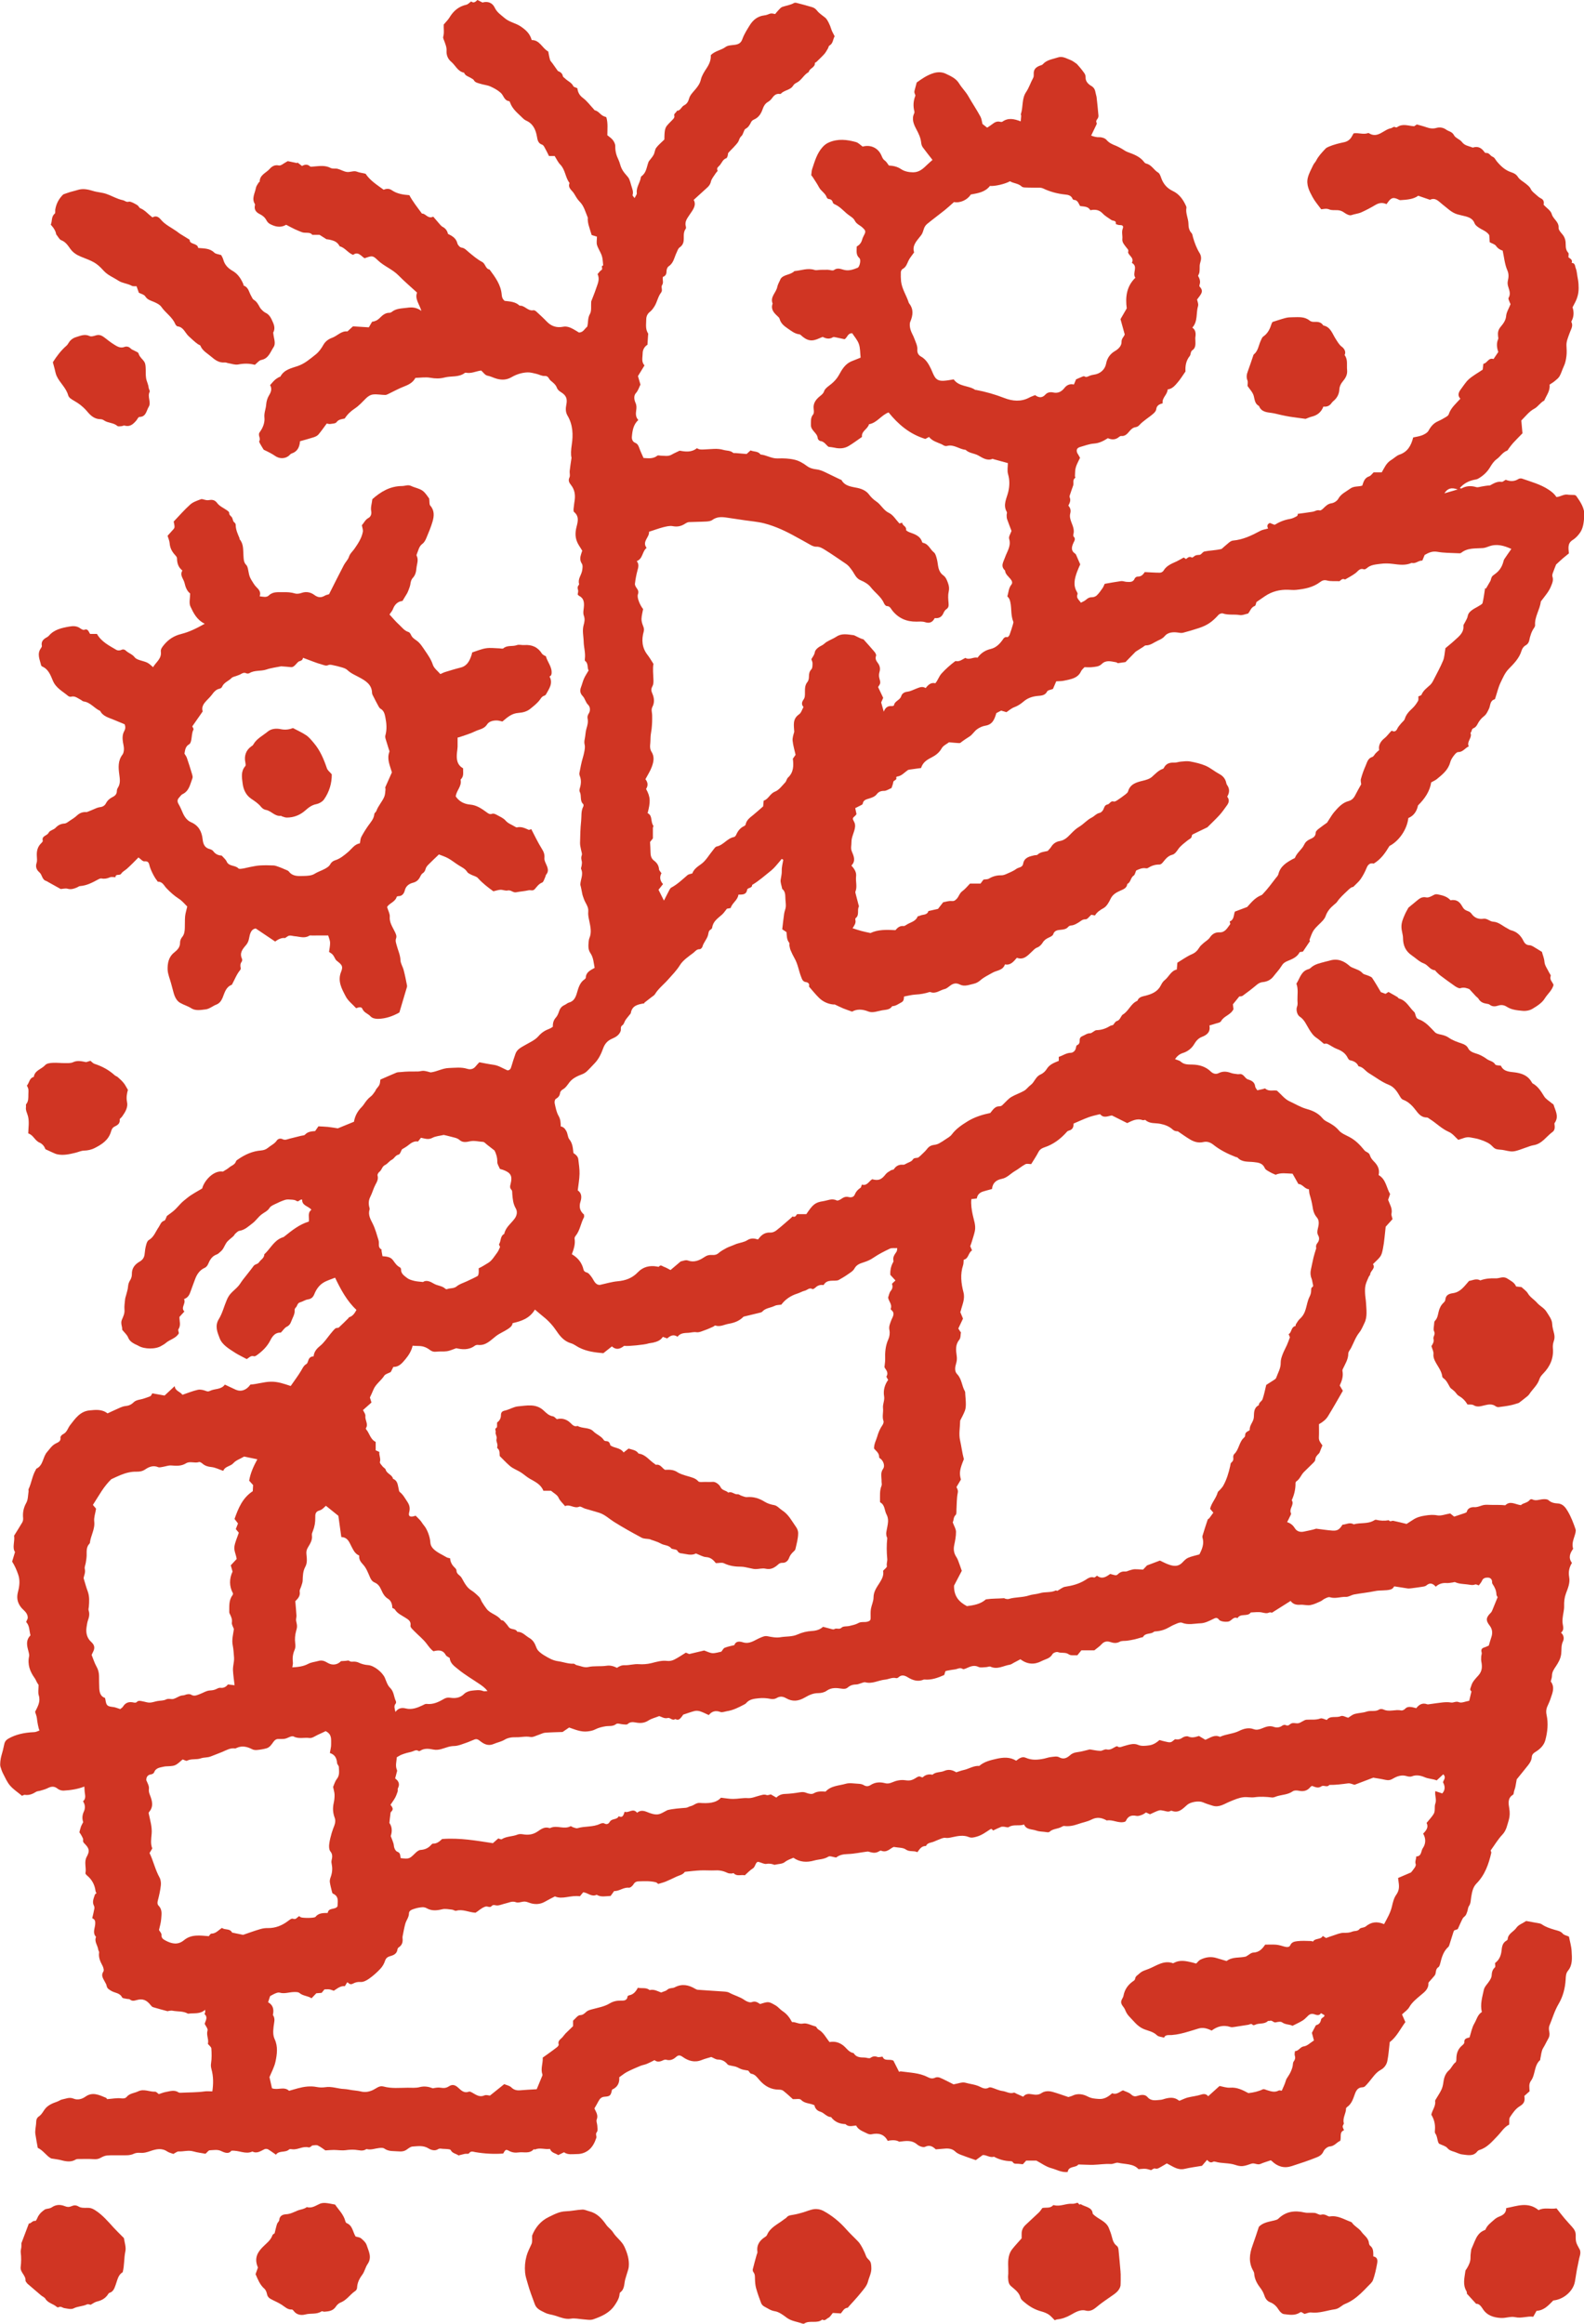 <?xml version="1.0" encoding="UTF-8"?>
<svg id="Layer_2" data-name="Layer 2" xmlns="http://www.w3.org/2000/svg" viewBox="0 0 273.67 401.27">
  <defs>
    <style>
      .cls-1 {
        fill: #d03523;
        stroke-width: 0px;
      }
    </style>
  </defs>
  <g id="Layer_1-2" data-name="Layer 1">
    <g>
      <path class="cls-1" d="M224.17,88.74c.92-.13,1.77-.23,2.61-.37.41-.06.75-.37,1.23-.23.16.05.46-.19.63-.36.41-.4.77-.79,1.43-.88.42-.06.94-.4,1.14-.76.48-.87,1.32-1.21,2.05-1.75.65-.49,1.39-.31,2.1-.53.22-.64.37-1.33,1.18-1.6.31-.1.54-.47.78-.69h1.4c.43-.71.77-1.62,1.63-2.13.49-.29.91-.75,1.43-.93,1.39-.47,2.01-1.51,2.38-2.97.48-.11,1.05-.18,1.56-.38.41-.17.89-.43,1.09-.79.4-.73.87-1.29,1.64-1.63.48-.21.95-.48,1.4-.75.18-.11.4-.27.45-.45.36-1.11,1.23-1.82,2.01-2.69-.52-.54-.33-1.08.06-1.6.46-.6.86-1.28,1.41-1.77.69-.61,1.52-1.06,2.39-1.65.02-.22.06-.57.11-1.01.67-.08.87-1.12,1.76-.82.28-.43.54-.82.82-1.22-.25-.74-.35-1.48-.02-2.22.06-.15,0-.36-.02-.53-.06-.6.01-1.07.46-1.61.41-.49.88-1.08.94-1.87.05-.63.45-1.24.76-2.03,0,0-.1-.18-.17-.38-.08-.23-.26-.55-.17-.7.45-.75.06-1.43-.11-2.11-.08-.34-.07-.59,0-.92.13-.55.16-1.12-.09-1.7-.47-1.07-.56-2.24-.82-3.43-.46-.14-.85-.39-1.16-.83-.2-.28-.66-.39-1.08-.62-.02-.34-.05-.77-.08-1.23-.45-.69-1.26-.9-1.9-1.36-.25-.18-.53-.4-.63-.67-.27-.74-.85-1.01-1.52-1.2-.48-.13-.98-.22-1.46-.36-1.04-.31-1.76-1.1-2.58-1.72-.63-.48-1.17-1.25-2.15-.79-.64-.22-1.29-.44-2.03-.7-.84.62-1.97.69-3.09.76-.16,0-.33-.12-.49-.19-.7-.3-1.04-.22-1.5.34-.13.16-.25.34-.4.54-.7-.31-1.29-.24-1.95.16-.77.46-1.59.89-2.41,1.26-.52.23-1.15.28-1.72.48-.31.11-.84-.16-1.17-.4-.39-.29-.77-.44-1.24-.46-.47-.02-.99.05-1.41-.13-.48-.2-.9-.07-1.38-.02-.51-.7-1.08-1.34-1.48-2.08-.57-1.04-1.15-2.15-.83-3.39.19-.75.59-1.45.92-2.16.13-.28.38-.5.52-.78.39-.78.99-1.39,1.57-2.02.16-.18.4-.3.62-.39.86-.36,1.75-.58,2.66-.77.53-.11,1.02-.44,1.3-.97.1-.19.21-.38.31-.55.85-.15,1.69.25,2.51-.05.03-.01.08-.01.11,0,1.55,1.01,2.56-.61,3.85-.84.24-.04.43-.36.76-.17.07.04.23.04.29-.01.95-.68,1.94-.22,2.95-.16.15-.1.33-.23.46-.31.58.17,1.12.29,1.64.48.58.21,1.16.29,1.74.12.62-.18,1.23-.04,1.68.29.44.32,1.04.34,1.36.97.25.49,1.02.7,1.37,1.17.44.58,1.03.67,1.62.87.1.04.22.11.31.08.89-.28,1.49.11,1.98.81.05.08.19.15.27.14.53-.07.71.47,1.05.61.45.18.53.51.77.8.68.83,1.46,1.57,2.51,1.91.49.16.87.35,1.18.84.31.48.9.77,1.36,1.15.32.27.66.5.86.94.18.4.62.69.96,1.01.24.22.5.44.79.58.52.26.53.67.46,1.11.5.54,1.24.99,1.4,1.6.24.88,1.25,1.3,1.18,2.35-.03.37.38.82.67,1.16.44.52.57,1.12.56,1.77,0,.52.06,1,.45,1.41.11.12.02.44.02.77.26.21.78.4.56.97.63,0,.56.59.71.94.17.4.19.87.27,1.31.08.46.17.91.2,1.38.03.47.04.95-.02,1.42-.05.42-.17.84-.32,1.23-.17.43-.4.82-.69,1.39.22.65.29,1.5-.14,2.32-.03.06-.09.16-.06.2.36.71-.09,1.28-.3,1.91-.25.71-.59,1.45-.55,2.16.03.6.07,1.19,0,1.79-.08.64-.19,1.26-.48,1.85-.26.54-.41,1.14-.71,1.66-.19.33-.53.59-.83.84-.27.23-.59.41-.9.62.13,1.04-.5,1.8-.88,2.65-.01.03-.01.09-.04.1-.68.34-1.08,1.07-1.71,1.4-.47.25-.82.56-1.17.91-.37.38-.74.78-1.08,1.13.06.73.13,1.43.2,2.21-.51.52-1.07,1.09-1.62,1.68-.26.28-.48.6-.72.91-.11.14-.19.36-.33.41-.77.28-1.15,1.02-1.79,1.47-.48.34-.84.89-1.15,1.41-.51.85-1.21,1.48-2.06,1.96-.21.12-.47.15-.72.2-.95.21-1.77.64-2.43,1.41.12.04.21.11.25.09.82-.46,1.66-.52,2.57-.25.28.09.63-.05.95-.1.48-.08.95-.17,1.44-.19.62-.33,1.21-.73,2.01-.61.19.03.42-.21.71-.36.7.28,1.46.34,2.2-.14.16-.1.45-.13.63-.06,1.56.55,3.16.97,4.57,1.9.56.37,1.02.74,1.34,1.27.68,0,1.23-.51,1.92-.41.38.06.77.03,1.16.06.13.01.29.08.37.18.72,1.02,1.47,2.14,1.38,3.39-.07.93-.13,1.99-.66,2.83-.34.53-.81,1.04-1.34,1.37-.9.57-.75,1.34-.66,2.32-.27.22-.66.53-1.04.85-.37.32-.72.66-1.17,1.07-.16.41-.38.94-.57,1.48-.07.19-.12.43-.06.61.21.63-.04,1.14-.27,1.71-.36.88-.97,1.56-1.52,2.3-.08.11-.21.23-.23.35-.17,1.39-1.09,2.59-.98,4.04,0,.13-.06.29-.14.4-.49.68-.72,1.45-.88,2.26-.06.28-.28.62-.52.75-.43.23-.68.58-.8.98-.39,1.3-1.32,2.23-2.21,3.14-.69.71-1.02,1.56-1.42,2.38-.39.81-.59,1.72-.88,2.59-.03.1-.07.27-.14.29-.84.23-.71,1.08-.98,1.63-.24.49-.44.97-.88,1.3-.49.38-.85.85-1.13,1.41-.13.26-.38.55-.65.64-.42.16-.25.62-.54.8.38.87-.71,1.49-.29,2.34-.69.33-1.02,1-1.84.99-.28,0-.62.45-.85.76-.23.31-.43.68-.53,1.06-.36,1.29-1.34,2.06-2.3,2.85-.27.22-.61.35-.97.56-.24,1.52-1.06,2.77-2.28,3.98-.18.88-.64,1.76-1.67,2.18-.24,2.09-1.73,4.05-3.26,4.82-.73,1.21-1.45,2.28-2.73,3.05-.5-.15-.95.04-1.22.74-.27.67-.62,1.33-1.03,1.93-.31.46-.77.82-1.29,1.36-.31,0-.63.3-1.01.67-.62.59-1.26,1.15-1.75,1.87-.14.2-.34.36-.54.52-.65.54-1.18,1.15-1.46,1.97-.1.29-.3.56-.51.8-.49.54-1.08,1-1.5,1.58-.36.49-.54,1.12-.77,1.69-.04.09.09.25.09.23-.44.65-.81,1.2-1.23,1.83-.1.02-.31.05-.56.09-.42.86-1.27,1.2-2.11,1.54-.45.18-.78.42-1.04.87-.38.64-.93,1.18-1.38,1.78-.47.62-1.13.92-1.86.99-.48.05-.79.26-1.13.55-.76.64-1.55,1.24-2.35,1.82-.16.11-.42.08-.56.1-.39.48-.74.92-1.11,1.37.03.29.08.64.1.84-.51,1.03-1.65,1.15-2.14,2.06-.14.27-.69.33-1.06.46-.3.11-.6.18-.96.29.23,1.13-.44,1.65-1.29,1.97-.65.25-1.03.73-1.35,1.27-.41.7-1.11,1.26-1.96,1.52-.57.18-.99.54-1.34,1.05.37.16.76.22,1,.44.6.54,1.3.48,2.02.5,1.18.03,2.27.34,3.17,1.21.35.34.85.53,1.37.26.69-.35,1.38-.29,2.09-.03.32.12.68.15,1.02.2.14.02.29.04.44.01.77-.13.92.74,1.51.92.59.18,1.15.45,1.23,1.21.02.22.23.43.37.66.35-.07.65-.14.96-.21.14-.03.35-.14.41-.09.63.57,1.4.23,2.02.36.76.67,1.37,1.49,2.19,1.85.97.44,1.88,1.02,2.96,1.32.96.26,1.97.7,2.68,1.55.2.25.47.47.76.61.8.4,1.52.84,2.13,1.56.43.5,1.18.79,1.79,1.11,1.08.57,1.86,1.39,2.6,2.3.27.34.8.34.95.86.11.39.39.76.68,1.05.65.65,1.06,1.36.83,2.37,1.27.73,1.33,2.16,1.98,3.28-.11.32-.22.66-.34,1,.28.77.78,1.49.58,2.4-.05.25.1.55.18.93-.35.39-.75.83-1.19,1.32,0-.05.02.02,0,.08-.15,1.22-.22,2.46-.46,3.66-.27,1.37-.33,1.36-1.73,2.71.51.74-.46,1.13-.48,1.79,0,.12-.17.23-.23.36-.2.49-.45.96-.57,1.47-.11.46-.1.96-.08,1.44.02.53.13,1.07.16,1.6.06,1.18.27,2.42-.27,3.51-.27.54-.48,1.12-.89,1.64-.62.77-.96,1.76-1.42,2.66-.16.32-.47.63-.48.95,0,1.04-.56,1.85-.96,2.72-.04.09-.07.2-.05.3.18.91-.1,1.72-.47,2.52.19.32.37.63.54.91-.86,1.49-1.69,2.97-2.58,4.41-.33.53-.82.95-1.55,1.36,0,.63.03,1.46-.01,2.29-.03.58.31.95.61,1.37-.11.26-.22.55-.34.84-.08.19-.13.42-.27.56-.32.31-.6.59-.63,1.08-.01.21-.24.43-.41.6-.51.52-1.04,1-1.55,1.52-.49.49-.69,1.21-1.3,1.61-.08.05-.15.19-.15.28.02,1.05-.22,2.03-.65,2.98.52.77-.54,1.46-.13,2.25.07.13-.11.4-.2.59-.13.29-.28.57-.47.94.63.21,1.02.54,1.34,1.06.33.54.94.73,1.62.56.69-.16,1.39-.26,2.06-.49.93.11,1.85.26,2.78.33.89.06,1.22-.16,1.77-1.02.62-.02,1.25-.48,1.94-.06,1.16-.34,2.45-.01,3.54-.7.09-.06.22-.11.31-.09.73.18,1.47.21,2.21.08.22.35.52.05.77.1.7.14,1.38.32,2.3.54.25-.16.7-.44,1.15-.74.62-.41,1.31-.59,2.03-.7.7-.11,1.37-.18,2.12-.04.66.12,1.4-.19,2.24-.33.16.13.43.35.68.55.65-.21,1.26-.41,1.86-.62.12-.04.31-.13.33-.22.15-.71.88-.82,1.27-.8.68.05,1.19-.32,1.81-.39.36-.04.69,0,1.03,0,.84.03,1.69-.03,2.53.07.87-.85,1.73-.13,2.7-.02.38-.4,1.12-.36,1.54-.92.06-.09.3-.14.4-.09.65.34,1.28.01,1.91-.02.31-.02.73-.01.92.17.46.42,1,.53,1.56.56.95.04,1.42.75,1.79,1.39.56.95.96,2.01,1.32,3.06.11.32-.05.77-.16,1.14-.22.72-.52,1.43-.25,2.24-.53.74-.89,1.54-.21,2.44-.47.75-.64,1.56-.48,2.43.19,1.03-.22,1.94-.56,2.86-.26.71-.33,1.41-.31,2.17.02.67-.19,1.34-.25,2.01-.04.38-.06.78.02,1.16.1.52.2,1-.31,1.42.5.41.56,1.04.35,1.47-.36.73-.23,1.49-.32,2.21-.11.85-.49,1.48-.91,2.12-.34.51-.68.98-.68,1.64,0,.31-.13.62-.21.98.5.66.5,1.34.23,2.18-.2.64-.41,1.26-.7,1.86-.28.56-.4,1.07-.25,1.75.32,1.45.16,2.93-.22,4.35-.24.9-.92,1.55-1.69,2.02-.39.24-.62.48-.65.89-.04.56-.31,1-.63,1.41-.68.86-1.38,1.71-1.97,2.44-.1.54-.16.94-.24,1.34-.05.24-.15.47-.22.71-.06.21-.05.53-.18.61-.98.58-.78,1.56-.65,2.35.12.71.1,1.4-.08,2-.27.86-.4,1.79-1.1,2.53-.78.82-1.37,1.83-2.04,2.75.04.14.14.29.11.41-.45,1.96-1.1,3.82-2.56,5.3-.63.64-.77,1.52-.91,2.35-.09.53-.05,1.06-.39,1.55-.18.25-.17.62-.28.92-.08.23-.16.47-.29.67-.14.2-.4.33-.51.55-.3.57-.55,1.17-.85,1.83-.16.06-.39.14-.62.22-.05.12-.11.22-.14.32-.24.75-.47,1.5-.71,2.25-.03.1-.08.21-.16.28-.85.76-1.14,1.79-1.4,2.85-.06.24-.15.55-.33.66-.57.35-.3,1.03-.64,1.44-.31.38-.64.73-.96,1.1-.05.05-.11.13-.11.19.05,1.06-.68,1.55-1.39,2.15-.7.59-1.44,1.18-1.92,2.02-.28.48-.8.81-1.25,1.25.16.37.36.82.58,1.32-.88,1.2-1.54,2.59-2.7,3.46-.14,1.14-.2,2.23-.42,3.28-.13.63-.55,1.2-1.13,1.51-.89.48-1.37,1.3-1.99,2.03-.23.27-.46.55-.71.79-.11.11-.3.19-.45.19-.79.02-1.1.53-1.33,1.18-.3.83-.56,1.69-1.34,2.23-.08.06-.18.16-.18.24.01.87-.63,1.63-.39,2.54.04.16-.19.38-.19.57,0,.2.13.41.23.65-.86.35-.43,1.17-.65,1.84-.62.23-.98.92-1.81.97-.4.03-.93.48-1.1.87-.23.54-.68.81-1.07.97-1.44.59-2.92,1.07-4.4,1.55-1.32.43-2.46.09-3.44-.87-.08-.07-.18-.12-.19-.13-.63.22-1.22.38-1.76.62-.55.25-1.04-.22-1.57-.04-.51.17-1.02.37-1.54.42-.41.04-.86-.07-1.27-.21-1.11-.37-2.29-.22-3.41-.54-.13-.04-.3-.06-.4,0-.44.26-.74.01-1.05-.32-.29.33-.55.63-.88,1.02-.93.16-1.98.29-3.01.53-1.06.25-1.84-.3-2.68-.74-.09-.05-.19-.1-.39-.2-.29.17-.61.38-.95.56-.34.17-.63.46-1.1.31-.18-.06-.47.2-.66.29-.33-.08-.64-.21-.96-.23-.35-.03-.71.03-1.22.06-.86-.97-2.26-.82-3.51-1.1-.39-.09-.81.24-1.31.21-.98-.06-1.97.11-2.96.14-.82.02-1.64-.04-2.61-.06-.41.61-1.71.21-1.84,1.3-1.11.11-1.94-.43-2.83-.66-.91-.24-1.73-.86-2.59-1.31h-1.75c-.14.15-.35.38-.58.63-.25-.02-.52-.06-.8-.08-.35-.03-.73.1-.96-.32-.05-.09-.26-.12-.39-.13-1.01-.03-1.96-.29-2.84-.77-.71.23-1.31-.35-1.95-.28-.41.3-.79.57-1.19.87-.88-.31-1.74-.59-2.58-.92-.33-.13-.68-.29-.93-.53-.52-.51-1.14-.59-1.81-.54-.5.04-1.01.08-1.59.13-.49-.45-1-.84-1.85-.44-.33.16-1.04-.11-1.38-.41-.95-.81-1.97-.6-3.1-.47q-.66-.42-1.98-.15c-.59-1.15-1.57-1.4-2.78-1.14-.22.05-.5,0-.7-.1-.73-.38-1.57-.6-1.98-1.41-.64.05-1.29.31-1.84-.24-1.01-.03-1.86-.38-2.48-1.21-.77-.02-1.19-.74-1.88-.94-.55-.16-.9-.58-1-1.11-.79-.38-1.67-.26-2.32-.94-.23-.25-.9-.08-1.4-.11-.54-.48-1.09-1-1.68-1.46-.17-.13-.45-.18-.68-.18-1.42.01-2.51-.61-3.42-1.66-.39-.44-.73-.99-1.42-1.09-.19-.03-.34-.35-.51-.54-.37-.07-.76-.11-1.12-.22-.34-.11-.65-.32-.99-.44-.25-.09-.53-.11-.8-.18-.23-.06-.54-.08-.67-.24-.44-.54-.95-.82-1.67-.83-.36,0-.72-.27-1.14-.44-.52.16-1.12.3-1.68.53-1.2.48-2.29.14-3.24-.53-.5-.36-.78-.35-1.18.01-.48.43-1.02.66-1.7.46-.2-.06-.47.07-.69.17-.52.23-.98.2-1.31-.1-.48.24-.9.47-1.34.65-.36.15-.76.2-1.12.35-.77.32-1.54.65-2.28,1.03-.47.24-.88.6-1.36.93.08.98-.3,1.73-1.24,2.13-.23,1.04-.32,1.16-1.29,1.23-.55.04-.83.34-1.06.78-.21.4-.44.79-.7,1.24.24.57.71,1.13.4,1.92-.12.29.08.7.1,1.06.01.37.12.86-.07,1.09-.32.38,0,.7-.1,1.01-.29.86-.69,1.67-1.45,2.21-.56.39-1.17.59-1.9.59-.78,0-1.56.18-2.23-.31-.37.18-.66.32-1,.49-.45-.33-1.16-.34-1.43-1.07-.86.14-1.74-.27-2.6.11-.05.02-.18-.08-.2-.05-.74.84-1.74.42-2.63.55-.58.08-1.13.02-1.68-.29-.5-.28-.6-.19-.97.48-1.59.12-3.2.03-4.81-.24-.36-.06-.78-.27-1.1.21-.09.13-.48.04-.73.09-.34.07-.67.17-1.08.27-.35-.3-1.05-.32-1.36-.94-.05-.11-.32-.13-.49-.15-.28-.03-.56-.04-.83-.05-.3-.01-.55-.13-.89.08-.5.31-1.15.14-1.61-.15-.89-.56-1.83-.39-2.75-.33-.35.02-.69.3-1,.52-.44.31-.88.37-1.41.32-.85-.08-1.71.06-2.48-.49-.22-.16-.61-.12-.91-.09-.7.07-1.37.37-2.1.19-.03,0-.08,0-.1,0-.63.44-1.31.15-1.96.11-.54-.04-1.06,0-1.6.07-.66.09-1.35-.03-2.02-.04-.43,0-.86.04-1.49.08-.31-.21-.78-.59-1.31-.85-.25-.12-.62-.04-.93,0-.12.02-.22.18-.35.25-.09.05-.22.11-.31.08-.97-.26-1.82.42-2.77.33-.2-.02-.48-.08-.6.03-.67.61-1.73.12-2.27.9-.48-.33-.9-.65-1.34-.91-.16-.09-.44-.13-.61-.05-.68.31-1.3.83-2.12.41-1.2.56-2.31-.25-3.64-.13-.41.59-1.1.37-1.71.07-.68-.34-1.35-.17-2.02-.15-.21,0-.42.33-.73.6-.62-.12-1.38-.2-2.11-.41-.86-.25-1.68.05-2.53.01-.28-.01-.57.26-.92.43-.32-.13-.73-.21-1.05-.42-.94-.64-1.91-.42-2.85-.1-.6.21-1.17.39-1.83.33-.34-.03-.74,0-1.05.14-.79.39-1.61.26-2.43.28-.75.02-1.51-.03-2.25.04-.38.03-.76.21-1.1.4-.39.22-.75.26-1.19.23-.92-.06-1.85-.02-2.77-.02-.1,0-.22.02-.31.07-.81.5-1.65.37-2.51.14-.55-.15-1.13-.2-1.76-.31-.83-.42-1.35-1.38-2.32-1.83-.14-.77-.3-1.59-.42-2.41-.05-.31,0-.64.03-.96.03-.32.1-.64.11-.97.01-.45.06-.81.5-1.11.37-.25.63-.68.88-1.06.54-.83,1.39-1.17,2.25-1.47.3-.1.57-.32.83-.37.66-.12,1.27-.46,2.03-.14.63.26,1.4.1,2.01-.34,1.24-.9,2.4-.29,3.56.18.12.05.18.22.19.24.86-.06,1.67-.23,2.44-.14.43.05.74,0,.95-.25.53-.64,1.33-.64,1.99-.96,1.01-.48,1.95.11,2.92.06.2-.01.41.26.65.42.39-.12.8-.3,1.21-.37.73-.13,1.47-.41,2.19.07.13.09.35.07.53.06,1.33-.07,2.67-.04,4-.23.4-.06.82,0,1.31,0,.19-1.29.2-2.57-.15-3.84-.09-.35-.13-.64-.07-1.02.13-.83.11-1.7.05-2.55-.02-.27-.37-.51-.6-.8.21-.75-.31-1.49-.06-2.31.09-.3-.31-.76-.49-1.14.13-.56.62-1.12-.03-1.69-.02-.02.09-.18.11-.28.02-.1,0-.21,0-.47-.89.82-1.93.53-2.9.68-.03,0-.08,0-.11-.02-.82-.46-1.75-.32-2.62-.49-.19-.04-.39,0-.59.02-.1,0-.21.08-.29.06-.83-.22-1.66-.44-2.48-.69-.15-.04-.29-.18-.39-.31-.74-.95-1.42-1.23-2.52-.9-.42.12-.75.17-1.11-.13-.11-.09-.32-.05-.48-.09-.3-.07-.77-.08-.86-.26-.39-.8-1.25-.75-1.86-1.12-.39-.24-.74-.41-.82-.91-.04-.24-.2-.46-.31-.68-.28-.56-.71-1.06-.24-1.77.14-.21-.01-.72-.17-1.02-.39-.72-.7-1.42-.57-2.27.02-.15-.14-.33-.16-.5-.09-.73-.72-1.37-.37-2.18-.64-.68-.21-1.44-.15-2.16.04-.5,0-.86-.51-1.06.13-.56.27-1.12.37-1.68.03-.15-.01-.35-.08-.49-.35-.68-.02-1.3.18-1.93.03-.08.16-.13.26-.21-.06-.14-.14-.27-.16-.4-.14-1.07-.61-1.95-1.44-2.65-.13-.11-.33-.31-.3-.43.19-.93-.29-1.9.22-2.83.55-.99.44-1.44-.36-2.25-.18-.19-.32-.31-.26-.64.04-.23-.16-.52-.28-.76-.11-.22-.27-.42-.37-.57.1-.36.16-.67.27-.97.09-.25.24-.49.39-.79-.2-.57-.19-1.18.12-1.84.26-.55.23-1.19-.15-1.75.43-.37.41-.82.33-1.31-.07-.4-.07-.82-.1-1.24-1.09.43-2.32.63-3.56.7-.35.02-.79-.11-1.06-.33-.61-.5-1.15-.39-1.77-.07-.41.2-.87.31-1.31.44-.2.06-.45.05-.62.16-.61.38-1.22.65-1.97.53-.15-.02-.33.11-.48.17-.7-.59-1.48-1.09-2.06-1.76-.52-.6-.85-1.38-1.22-2.09-.19-.37-.33-.78-.45-1.19-.12-.42.03-1.42.16-1.86.2-.66.36-1.32.5-2,.09-.47.33-.76.74-.99,1.21-.68,2.6-1.03,4.46-1.11.3-.01.59-.18.89-.28-.2-.39-.39-1.55-.45-2.12-.04-.38-.21-.75-.31-1.1.45-.91.98-1.75.63-2.86-.15-.49-.03-1.07-.03-1.79-.01-.02-.15-.21-.27-.42-.14-.25-.23-.52-.4-.75-.83-1.15-1.28-2.37-.96-3.81.04-.19-.03-.42-.07-.62-.04-.21-.11-.42-.16-.63-.21-.84-.24-1.64.46-2.33-.22-.79-.13-1.66-.75-2.31.11-.24.21-.47.27-.61.08-.97-.71-1.36-1.15-1.92-.68-.87-.78-1.73-.52-2.7.26-1,.37-1.99.02-2.98-.26-.75-.57-1.49-1.04-2.22.15-.49.3-.99.5-1.65-.53-.77,0-1.82-.16-2.82.47-.76.96-1.52,1.41-2.29.12-.2.17-.49.15-.72-.1-.96.07-1.81.55-2.67.31-.55.28-1.29.39-1.94.02-.14-.05-.31,0-.42.52-1.08.63-2.3,1.25-3.34.04-.06.05-.17.1-.19,1.22-.57,1.08-2.02,1.86-2.89.45-.51.79-1.08,1.43-1.43.38-.21.98-.35.87-1.06-.03-.17.24-.48.44-.57.69-.32.82-1.04,1.23-1.57.88-1.13,1.72-2.37,3.32-2.54,1.08-.11,2.19-.24,3.14.51.77-.35,1.5-.7,2.24-1.02.26-.11.55-.21.83-.24.57-.05,1.02-.23,1.44-.65.46-.46,1.19-.44,1.79-.66.37-.13.76-.24,1.11-.4.12-.05.17-.24.33-.49.59.11,1.28.23,2.12.38.5-.46,1.09-1.01,1.75-1.63.07.85.91.92,1.34,1.5.89-.3,1.75-.66,2.65-.86.45-.1,1,.04,1.44.21.29.11.46.07.69-.04.83-.4,1.92-.18,2.54-1.07.65.31,1.26.6,1.88.88.91.41,1.87.08,2.54-.89,1.17-.06,2.3-.47,3.53-.49,1.21-.03,2.3.37,3.43.74.63-.92,1.27-1.75,1.8-2.64.26-.44.44-.89.92-1.16.17-.1.25-.41.33-.64.14-.43.42-.66.91-.68.07-.78.51-1.31,1.09-1.78.71-.57,1.21-1.35,1.78-2.05.28-.33.54-.68.86-.97.12-.11.36-.1.59-.15.24-.23.55-.52.85-.81.28-.27.56-.54.83-.82.05-.05.07-.15.13-.17.61-.18.95-.66,1.27-1.27-1.63-1.51-2.71-3.51-3.69-5.56-.69.28-1.42.48-2.03.86-.73.45-1.23,1.16-1.55,1.96-.21.53-.51.84-1.12.93-.45.06-.86.37-1.31.49-.39.1-.49.4-.62.69-.11.24-.39.3-.36.76.05.62-.38,1.27-.61,1.91-.14.38-.33.66-.74.86-.39.19-.65.63-1.03,1.02-.93-.04-1.41.52-1.85,1.39-.53,1.04-1.4,1.89-2.39,2.57-.11.08-.29.16-.4.13-.56-.19-.85.26-1.26.48-.66-.36-1.37-.68-2.01-1.09-1.04-.68-2.23-1.35-2.67-2.52-.37-.99-.88-2.09-.14-3.29.62-1,.9-2.2,1.37-3.29.16-.39.38-.77.65-1.08.4-.46.91-.84,1.32-1.3.31-.34.53-.76.82-1.13.62-.8,1.26-1.57,1.86-2.39.24-.33.68-.25.94-.64.3-.45.9-.7.9-1.36,1.01-.92,1.6-2.26,2.94-2.84.16-.07.35-.1.49-.21,1.31-1.04,2.6-2.11,4.26-2.6.11-.73-.27-1.51.45-2.04-.53-.66-1.64-.68-1.6-1.75-.42-.13-.58.51-1,.21-.24-.17-.6-.19-.91-.21-.34-.03-.71-.06-1.03.04-.57.18-1.13.43-1.67.7-.37.18-.82.36-1.02.68-.36.59-.96.79-1.44,1.18-.54.43-.93,1.04-1.48,1.46-.7.53-1.35,1.18-2.3,1.33-.25.04-.48.3-.69.48-.13.11-.2.3-.32.42-.43.41-.97.74-1.27,1.22-.31.48-.47,1.05-.93,1.43-.22.18-.43.43-.68.52-.85.29-1.21.96-1.53,1.71-.1.24-.33.51-.57.61-.87.37-1.37,1.18-1.64,1.91-.25.7-.54,1.41-.78,2.12-.21.62-.46,1.13-1.15,1.36.39.78-.64,1.45.06,2.15-.31.34-.58.64-.85.93-.02.71.29,1.43-.17,2.12-.1.15.04.46.07.7-.5.91-1.56,1.06-2.28,1.7-.21.19-.48.32-.73.47-.98.63-3,.61-4.01-.02-.18-.11-.38-.17-.57-.27-.5-.27-.94-.55-1.18-1.15-.18-.46-.62-.82-1.03-1.34.07-.48-.33-1.09-.04-1.74.24-.55.5-1.08.44-1.73-.05-.59.05-1.2.11-1.79.02-.24.12-.48.18-.72.12-.49.3-.98.33-1.48.03-.42.15-.75.37-1.1.18-.29.3-.68.29-1.02-.03-1.03.51-1.7,1.33-2.17.56-.32.83-.75.88-1.38.04-.5.12-1,.25-1.49.08-.31.21-.71.45-.85.91-.52,1.19-1.48,1.73-2.25.27-.39.37-.93.96-1.11.21-.06.3-.52.46-.82.38-.28.82-.58,1.22-.93.42-.37.78-.81,1.17-1.21.34-.36.74-.66,1.11-.96.79-.65,1.73-1.11,2.59-1.64.31-1.3,1.96-3.19,3.58-2.91.4-.26.77-.44,1.08-.71.4-.34,1-.47,1.18-1.07.04-.14.24-.26.39-.36,1.19-.82,2.48-1.4,3.93-1.51.46-.04.85-.17,1.19-.45.51-.43,1.15-.69,1.53-1.26.25-.37.7-.39.98-.25.47.24.84.02,1.24-.08.66-.16,1.32-.32,1.97-.49.24-.06.56-.05.69-.2.49-.54,1.13-.57,1.75-.62.19-.28.36-.51.57-.82.53.03,1.09.05,1.64.1.56.06,1.12.16,1.71.25.9-.37,1.85-.76,2.79-1.14.17-1,.62-1.82,1.31-2.52.15-.15.29-.32.41-.5.34-.51.7-.99,1.2-1.36.28-.21.47-.53.69-.82.11-.14.16-.33.27-.47.58-.71.59-.71.68-1.61.9-.39,1.83-.81,2.77-1.2.22-.09.49-.08.74-.1.98-.11,1.97-.11,2.96-.1.35,0,.7-.14,1.04-.11.42.04.82.18,1.18.27,1.1-.13,2.05-.73,3.15-.76,1.06-.03,2.12-.19,3.17.14.51.16,1.06.07,1.44-.41.18-.23.38-.43.65-.72.77.14,1.62.32,2.48.44.87.12,1.58.62,2.39.96.35-.03.54-.21.64-.59.21-.76.47-1.5.72-2.24.26-.79.95-1.12,1.61-1.5.82-.48,1.77-.88,2.37-1.57.56-.65,1.17-1.02,1.92-1.3.2-.07.37-.21.57-.33-.02-.61.11-1.14.54-1.61.28-.31.43-.75.57-1.15.18-.53.53-.84,1.01-1.05.22-.1.41-.3.64-.36.9-.24,1.19-.93,1.42-1.74.25-.86.5-1.75,1.32-2.3.08-.06.18-.17.19-.25.03-.98.8-1.3,1.53-1.71-.17-.87-.2-1.78-.73-2.55-.43-.63-.36-1.31-.3-1.99.02-.21.05-.42.13-.61.43-1.02.16-2.03-.04-3.03-.11-.52-.22-1.02-.16-1.57.08-.82-.52-1.44-.76-2.16-.1-.29-.22-.58-.28-.89-.11-.51-.18-1.03-.33-1.54,0-.9.58-1.76.14-2.73-.07-.16.07-.41.09-.62.02-.24.08-.5.02-.72-.09-.36-.15-.67,0-1.05.09-.23-.05-.54-.1-.82-.07-.42-.21-.84-.2-1.26.03-1.28.05-2.56.19-3.83.09-.83-.05-1.71.37-2.49.06-.11.06-.35-.01-.42-.64-.58-.24-1.45-.6-2.11-.08-.15-.05-.41,0-.59.23-.73.3-1.46,0-2.19-.06-.16-.09-.36-.05-.53.17-.86.32-1.74.58-2.58.17-.56.45-1.73.33-2.19-.09-.35-.09-.68,0-1.05.13-.6.12-1.23.3-1.81.18-.59.32-1.13.19-1.76-.06-.25.04-.59.19-.81.36-.55.24-1.19-.08-1.51-.47-.45-.54-1.09-.94-1.51-.46-.48-.53-.96-.3-1.56.19-.49.3-1.01.52-1.49.2-.46.49-.87.79-1.39-.28-.45,0-1.2-.61-1.65-.07-.05-.05-.28-.03-.42.12-.97-.19-1.92-.21-2.87-.02-.97-.29-1.94,0-2.93.14-.49.24-1.02.03-1.58-.21-.55.01-1.19.02-1.78.02-.78-.16-1.3-.84-1.65-.09-.05-.16-.14-.25-.23.03-.27.14-.57.06-.81-.11-.32-.1-.55.1-.8.04-.05.1-.14.09-.2-.26-.86.36-1.5.51-2.26.08-.41.16-.97-.04-1.27-.41-.62-.28-1.16-.09-1.75.04-.14.09-.27.16-.48-.19-.29-.4-.63-.6-.96-.51-.85-.67-1.67-.48-2.73.17-.93.76-2.1-.33-2.99-.12-.1-.1-.41-.08-.62.05-.52.13-1.03.2-1.55.1-.89-.06-1.73-.62-2.45-.33-.42-.57-.79-.29-1.37.14-.29,0-.72.03-1.08.07-.67.18-1.34.32-2.3-.15-.54-.09-1.37.04-2.25.26-1.72.2-3.45-.73-5.02-.36-.6-.34-1.25-.21-1.89.21-1.03-.02-1.6-.9-2.15-.33-.21-.6-.4-.76-.84-.17-.46-.64-.84-1.05-1.17-.33-.27-.37-.85-1.03-.8-.47.04-.95-.26-1.44-.37-.49-.11-1-.26-1.49-.25-.98.03-1.93.33-2.76.81-.86.5-1.68.54-2.59.29-.55-.15-1.05-.43-1.63-.54-.39-.07-.71-.58-1.06-.88-.89.11-1.7.56-2.61.38-.07-.01-.16,0-.21.03-1.05.81-2.36.49-3.53.8-.81.21-1.59.19-2.43.04-.83-.15-1.71,0-2.58.02-.46.85-1.21,1.2-2.04,1.52-.89.34-1.73.82-2.59,1.23-.19.09-.39.2-.59.2-.68-.01-1.37-.15-2.05-.09-.45.04-.89.29-1.25.65-.63.63-1.24,1.31-1.97,1.79-.71.47-1.27,1.01-1.73,1.72-.51.12-1.04.12-1.42.64-.18.24-.71.24-1.09.3-.19.03-.41-.05-.59-.08-.48.64-.92,1.29-1.43,1.89-.19.23-.52.38-.81.48-.78.25-1.57.46-2.38.69-.08,1.04-.46,1.8-1.46,2.12-.19.06-.33.28-.5.41-.66.52-1.61.52-2.32.02-.3-.21-.61-.39-.93-.56-.33-.18-.68-.34-1.07-.53-.2-.33-.44-.71-.66-1.11-.07-.12-.15-.31-.09-.4.3-.5-.34-.98.09-1.55.52-.71.89-1.61.79-2.51-.08-.79.25-1.47.3-2.2.05-.6.21-1.15.5-1.62.37-.6.54-1.16.18-1.76.3-.34.54-.64.83-.9.2-.19.45-.32.68-.47.09-.05.24-.05.28-.12.63-1.19,1.88-1.43,2.97-1.8,1.24-.42,2.16-1.25,3.14-2.02.54-.43.97-1.04,1.31-1.65.35-.62.9-.99,1.47-1.2.94-.33,1.63-1.25,2.68-1.11.39-.36.73-.67.96-.88,1.01.06,1.87.11,2.74.17.21-.36.37-.64.56-.96.48-.06.91-.24,1.33-.66.42-.42.94-.91,1.67-.89.13,0,.28-.06.39-.14.78-.65,1.76-.6,2.67-.73.78-.11,1.59-.11,2.46.54-.36-1.2-1.17-2.07-.75-3.16-1.11-1.02-2.21-1.95-3.21-2.97-1.06-1.08-2.51-1.58-3.6-2.64-.87-.85-.98-.75-2.27-.32-.6-.41-1.13-1.23-1.97-.58-.93-.37-1.4-1.26-2.32-1.48-.25-.5-.62-.82-1.19-1-.44-.14-.83-.21-1.08-.22-.37-.23-.73-.46-1.2-.76h-1.26c-.4-.58-1.22-.21-1.85-.48-.39-.16-.78-.31-1.16-.49-.51-.24-1-.51-1.5-.77-.97.57-1.92.34-2.83-.15-.24-.13-.45-.38-.58-.62-.26-.5-.66-.83-1.15-1.07-.63-.31-1.01-.76-.84-1.52.02-.07.02-.16,0-.21-.62-.97.01-1.88.17-2.8.06-.33.31-.63.49-.94.03-.06.16-.09.16-.13,0-1.18,1.11-1.51,1.72-2.2.35-.4.85-.77,1.59-.6.36.08.85-.38,1.28-.6.13-.06.24-.14.26-.15.62.13,1.13.24,1.63.34,0-.04.02-.08.03-.12.26.2.51.39.81.62.47-.27.93-.35,1.39.07.11.1.4.03.6.02,1-.07,1.98-.26,2.95.25.34.18.83.05,1.22.15.54.14,1.05.47,1.59.54.55.07,1.2-.25,1.67-.07.51.2,1.03.24,1.56.38.79,1.19,1.99,1.93,3.12,2.76.52-.21.94-.24,1.44.1.85.58,1.86.76,3,.84.57,1.07,1.36,2.07,2.18,3.18.62-.07,1,.98,1.95.53.36.42.75.89,1.15,1.34.14.15.28.32.46.41.52.27.82.69.93,1.22.76.37,1.41.75,1.63,1.64.07.29.43.69.7.73.58.08.86.46,1.25.78.74.61,1.48,1.25,2.31,1.69.62.32.56,1.19,1.3,1.32.98,1.32,1.97,2.64,2.1,4.36.03.44.16.76.51,1.05.89.11,1.85.13,2.58.83.9-.07,1.42.98,2.37.79.15-.03.36.09.49.2.63.58,1.26,1.15,1.85,1.77.76.79,1.7,1.1,2.8.88.63-.12,1.19.1,1.73.39.37.2.72.43,1.02.61.76-.03.96-.66,1.4-.99.03-.02.04-.06.04-.1.18-.69.04-1.41.45-2.12.31-.53.16-1.33.22-2.16.24-.63.57-1.41.84-2.22.26-.8.7-1.6.26-2.5.23-.25.41-.55.67-.71.34-.21-.2-.69.3-.79-.07-.55-.06-1.13-.23-1.65-.21-.64-.63-1.22-.83-1.86-.13-.41-.02-.9-.02-1.46-.25-.08-.54-.17-.91-.28-.18-.57-.38-1.19-.56-1.83-.07-.27-.09-.55-.12-.83-.01-.13.04-.28-.01-.4-.4-.93-.62-1.94-1.38-2.7-.4-.4-.69-.92-.98-1.41-.34-.56-1.12-.95-.77-1.81-.74-.95-.72-2.28-1.6-3.18-.39-.39-.63-.94-.97-1.48h-.98c-.25-.5-.49-1.01-.77-1.5-.1-.18-.24-.41-.41-.46-.72-.23-.81-.84-.91-1.43-.22-1.21-.68-2.22-1.9-2.75-.33-.15-.59-.46-.87-.72-.73-.69-1.49-1.35-1.85-2.34-.04-.1-.1-.26-.16-.27-.88-.1-.96-.98-1.45-1.43-.52-.47-1.17-.83-1.82-1.12-.55-.24-1.19-.28-1.76-.47-.4-.13-.86-.18-1.1-.63-.07-.14-.28-.21-.42-.31-.44-.3-1.04-.38-1.25-.96-1.11-.21-1.49-1.28-2.25-1.91-.58-.48-.82-1.19-.78-1.84.04-.66-.2-1.17-.4-1.74-.08-.23-.24-.5-.18-.7.21-.74.05-1.49.09-2.13.38-.46.75-.8,1-1.22.68-1.13,1.59-1.91,2.91-2.2.28-.06.52-.35.84-.57.39.35.73.1,1.07-.25.31.15.6.3.88.44.89-.27,1.71.03,2.11.88.38.82,1.07,1.25,1.72,1.81.84.72,1.91.85,2.8,1.46.89.61,1.57,1.23,1.87,2.33,1.41-.01,1.81,1.42,2.86,1.98.09.47.17.97.31,1.44.06.21.27.39.4.58.28.39.56.78.95,1.34.25.13.75.27.86.88.03.17.27.3.41.44.45.45,1.1.67,1.4,1.3.08.17.42.22.7.36.08.66.33,1.21.95,1.67.73.54,1.28,1.31,1.91,1.98.05.05.09.14.15.16.58.12.89.64,1.36.93.18.11.39.16.63.26.31,1.01.18,2.05.18,3.12.31.26.7.5.95.83.22.29.43.7.42,1.05-.02.85.18,1.6.55,2.35.23.47.31,1.02.54,1.49.19.4.46.77.76,1.1.62.68.6.79.92,1.88.16.55.4,1.04.22,1.63-.03.1.17.27.35.52.17-.36.41-.63.38-.86-.13-1.01.56-1.78.7-2.71.01-.07.04-.16.09-.19.86-.59.9-1.58,1.22-2.44.03-.07.06-.14.1-.19.27-.36.59-.7.8-1.09.2-.38.2-.88.45-1.21.37-.5.88-.9,1.4-1.42.02-.41,0-.95.08-1.47.04-.31.15-.65.34-.89.35-.44.78-.81,1.16-1.24.1-.12.19-.34.15-.46-.17-.46.38-.56.42-.9.65,0,.78-.7,1.25-.94.52-.26.73-.66.89-1.23.17-.58.69-1.08,1.1-1.57.42-.5.76-.98.92-1.66.17-.71.61-1.38,1.02-2,.46-.7.75-1.43.69-2.21.76-.76,1.79-.84,2.57-1.42.39-.29,1.02-.29,1.55-.36.66-.09,1.1-.29,1.35-1.02.3-.84.8-1.61,1.27-2.37.58-.93,1.38-1.57,2.51-1.7.18-.02.36-.06.52-.12.65-.26.65-.26,1.35-.11.21-.25.43-.52.67-.77.18-.18.36-.4.59-.47.66-.22,1.37-.31,1.99-.66.11-.06.29-.07.43-.03.91.23,1.82.47,2.71.74.33.1.6.28.85.6.38.49.96.84,1.45,1.25.35.29.84,1.36.98,1.87.12.44.39.85.61,1.31-.31.52-.25,1.25-.91,1.61-.13.07-.15.32-.24.48-.2.33-.38.69-.63.97-.43.48-.91.92-1.37,1.37-.08.07-.26.13-.26.18.05.81-.94.89-1.07,1.57-.85.44-1.23,1.43-2.11,1.85-.22.1-.45.28-.57.48-.49.81-1.52.76-2.11,1.39-.04.05-.14.07-.2.06-.69-.11-1.05.31-1.41.81-.17.23-.41.43-.65.57-.48.28-.73.72-.89,1.19-.28.81-.68,1.48-1.5,1.84-.19.08-.4.23-.49.41-.24.49-.48.94-1,1.21-.18.09-.25.42-.36.64-.1.19-.14.42-.29.55-.24.22-.37.44-.47.76-.11.35-.41.66-.67.95-.37.43-.8.81-1.17,1.24-.09.11-.05.32-.1.47-.06.16-.12.41-.24.45-.59.2-.76.75-1.09,1.17-.22.29-.69.47-.42.99.03.07-.22.27-.31.42-.3.48-.73.95-.85,1.47-.11.49-.35.77-.67,1.06-.74.68-1.49,1.36-2.3,2.09.53.96-.18,1.77-.7,2.55-.43.65-.9,1.21-.66,2.05.04.13.04.32-.03.41-.53.71-.21,1.54-.39,2.3-.07.31-.3.66-.56.83-.38.25-.45.62-.62.97-.4.82-.5,1.8-1.38,2.37-.22.14-.36.57-.36.86.01.52-.21.82-.62.96-.13.5.17.94-.14,1.41-.24.36.15.88-.17,1.29-.54.69-.67,1.58-1.11,2.32-.22.36-.48.74-.81,1-.45.34-.64.81-.65,1.28,0,.82-.19,1.68.31,2.45.06.09,0,.26,0,.39-.03.49-.06.97-.1,1.58-.48.27-.84.86-.83,1.5,0,.68-.27,1.44.32,2.06-.35.57-.7,1.14-1.13,1.85.11.36.25.88.43,1.47-.23.43-.36.99-.79,1.47-.4.44-.31,1.13-.07,1.66.21.46.19.87.12,1.34-.08.57-.1,1.15.37,1.64-.86.79-1.02,1.83-1.11,2.88-.04.43.12.88.57,1.06.42.17.56.49.7.88.2.57.47,1.12.74,1.74.79.04,1.63.2,2.39-.4.13-.1.41,0,.62,0,.63.01,1.27.17,1.87-.19.39-.23.81-.4,1.36-.67.9.15,1.98.37,2.99-.43.41.29.88.23,1.37.21,1.07-.03,2.14-.24,3.23.09.55.16,1.17.07,1.65.5.08.08.28.02.42.04.61.05,1.22.1,1.91.16.17-.15.41-.37.68-.62.57.26,1.3.1,1.73.71,1.02.09,1.9.72,2.98.68.98-.04,1.99,0,2.94.23.75.18,1.47.61,2.1,1.08.5.37,1.06.51,1.59.57.56.06,1.04.25,1.52.48.89.42,1.77.85,2.65,1.28.06.03.17.03.2.08.61,1.11,1.81,1.16,2.81,1.38.8.18,1.5.53,1.91,1.08.37.5.83.94,1.27,1.23.86.56,1.25,1.55,2.24,2.01.7.33,1.17,1.16,1.78,1.81.07-.02.24-.07.49-.14,0,.54.77.6.66,1.25-.02.1.37.33.6.41.92.34,1.86.62,2.19,1.72.01.05.11.1.17.11.93.19,1.2,1.13,1.85,1.64.29.23.4.74.51,1.14.14.51.16,1.06.29,1.58.13.49.38.93.81,1.24.48.35.64.84.84,1.38.2.56.21.99.09,1.54-.13.6-.06,1.24-.01,1.86.03.44.05.8-.39,1.08-.22.14-.39.43-.5.69-.29.65-.77.92-1.5.84-.35.68-.85.97-1.67.7-.46-.15-1-.1-1.5-.09-1.69.02-3.07-.57-4.15-1.91-.24-.3-.4-.78-.96-.78-.16,0-.38-.25-.46-.44-.49-1.16-1.56-1.84-2.3-2.8-.41-.53-1.09-.94-1.73-1.2-.84-.34-1.08-1.12-1.52-1.73-.31-.41-.58-.81-1.01-1.1-1.22-.82-2.42-1.67-3.67-2.44-.44-.27-.9-.57-1.5-.54-.37.01-.78-.18-1.11-.38-.76-.45-1.54-.85-2.31-1.28-1.76-.99-3.57-1.85-5.52-2.36-1.1-.29-2.26-.37-3.39-.54-1.06-.16-2.11-.31-3.17-.47-.86-.13-1.68-.15-2.45.41-.27.2-.68.25-1.03.27-1,.06-2,.05-3,.1-.23.01-.48.15-.68.28-.66.43-1.33.58-2.14.42-.52-.1-1.11.06-1.65.19-.8.21-1.57.5-2.44.78.11.96-1.26,1.65-.42,2.79-.79.63-.61,1.86-1.7,2.28.43.52.28,1.06.12,1.63-.2.74-.34,1.51-.43,2.27-.03.24.14.55.3.76.26.35.37.64.21,1.09-.19.54.33,1.82.9,2.53-.1.57-.26,1.13-.28,1.7-.01.41.13.85.29,1.24.12.31.19.58.1.92-.41,1.45-.31,2.82.65,4.05.34.43.61.91,1.03,1.56-.16.78-.03,1.81,0,2.84.01.35-.02.75-.19,1.04-.25.44-.2.81-.01,1.23.34.76.41,1.57.02,2.3-.26.5-.06.95-.05,1.4.02.81,0,1.59-.09,2.4-.05.46-.16.93-.18,1.35-.02.48-.02.96-.08,1.46-.04.37.03.83.23,1.13.58.9.37,1.79.05,2.65-.26.71-.69,1.36-1.09,2.11.41.5.51,1.1.11,1.68.82,1.47.75,2.28.27,4.18.9.42.47,1.5.99,2.17.05.07-.08.26-.08.4-.01.57,0,1.15,0,1.79-.16.2-.37.47-.49.62.03.68.08,1.23.08,1.78,0,.56.13,1.07.57,1.41.53.39.85.85.9,1.52.02.22.25.42.42.68-.36.65-.27,1.29.27,1.88-.26.33-.48.6-.78.98.29.58.61,1.21.94,1.87.36-.7.66-1.31.98-1.91.07-.13.16-.26.28-.33,1.06-.56,1.91-1.39,2.81-2.16.2-.17.53-.19.83-.29.27-.74.86-1.14,1.52-1.61.82-.58,1.36-1.57,2.03-2.38.2-.24.41-.61.66-.66,1.18-.24,1.82-1.43,3-1.64.14-.03.3-.22.37-.38.3-.69.73-1.23,1.44-1.54.08-.04.17-.15.19-.23.15-.79.75-1.2,1.32-1.66.57-.46,1.11-.96,1.71-1.48.03-.28.05-.6.09-.99.84-.25,1.07-1.21,1.96-1.56.69-.27,1.2-1,1.75-1.57.22-.22.26-.63.48-.84.99-.91,1-2.06.85-3.27.16-.23.33-.47.47-.67-.18-.83-.43-1.63-.51-2.44-.05-.5.14-1.03.28-1.53-.04-1.09-.36-2.2.84-3.03.37-.25.52-.84.76-1.26-.44-.48-.24-.94.02-1.3.22-.3.21-.58.23-.91.02-.73-.1-1.49.45-2.14.18-.22.24-.6.24-.91,0-.48.07-.87.43-1.26.2-.22.18-.68.19-1.03,0-.24-.13-.48-.2-.7.22-.42.52-.71.6-1.23.07-.44.68-.91,1.16-1.13.36-.16.55-.42.83-.6.57-.36,1.22-.59,1.78-.96.93-.6,1.91-.35,2.88-.24.17.02.34.12.5.2.41.2.8.42,1.26.53.64.72,1.29,1.43,1.91,2.17.15.18.32.5.26.66-.21.53.04.89.32,1.27.34.47.44.96.27,1.53-.09.31-.12.69-.04,1,.24.91.27.9-.2,1.61.31.65.59,1.25.88,1.86-.11.25-.22.51-.35.79.13.47.27.96.45,1.6.26-.72.71-1.03,1.37-.97.13.01.38-.06.39-.12.11-.77,1.03-.87,1.25-1.58.14-.46.52-.72,1.07-.78.48-.05.95-.3,1.41-.48.57-.21,1.11-.54,1.75-.15.43-.55.9-1.02,1.67-.83.45-.52.61-1.17,1.07-1.68.73-.81,1.54-1.51,2.4-2.16.68.17,1.17-.26,1.71-.54.72.43,1.39-.21,2.11-.03.58-.8,1.33-1.29,2.27-1.51.86-.2,1.48-.78,2-1.49.21-.28.36-.66.87-.55.1.02.34-.24.4-.42.22-.58.39-1.17.57-1.76.05-.17.12-.39.06-.53-.52-1.23-.18-2.6-.65-3.83-.07-.19-.25-.35-.37-.52.22-.67.21-1.41.69-2,.29-.35.07-.72-.15-.99-.37-.46-.88-.81-.94-1.46-.83-.77-.28-1.45,0-2.27.35-1.01,1.09-1.96.71-3.2-.12-.38.27-.93.41-1.37-.26-.68-.52-1.34-.76-2.02-.08-.22-.07-.48-.08-.72,0-.18.1-.4.03-.53-.73-1.24,0-2.38.26-3.52.23-1.04.25-1.99-.05-3.02-.17-.61-.03-1.31-.03-1.9-.88-.24-1.7-.46-2.53-.69-.03,0-.07-.06-.09-.05-.97.42-1.79-.19-2.5-.58-.71-.39-1.58-.37-2.18-.97-1.09-.09-2.02-.98-3.17-.68-.45.12-.72-.17-1.01-.3-.73-.32-1.56-.52-2.14-1.24-.24.13-.51.27-.64.34-2.72-.83-4.68-2.52-6.35-4.58-1.29.49-1.99,1.8-3.38,2.04-.22.85-1.36,1.19-1.21,2.19-.81.56-1.52,1.1-2.29,1.56-.78.47-1.64.5-2.52.29-.27-.06-.55-.08-.97-.14-.4-.26-.71-.93-1.45-1.01-.16-.02-.41-.3-.42-.46-.05-.95-1.21-1.3-1.18-2.33.02-.64-.08-1.23.39-1.79.17-.2.13-.63.09-.95-.13-.99.4-1.65,1.09-2.21.31-.25.59-.46.73-.89.11-.33.46-.62.76-.85.74-.55,1.36-1.13,1.83-1.99.47-.87,1.04-1.81,2.06-2.26.52-.22,1.04-.42,1.64-.66-.09-.82-.05-1.64-.3-2.35-.24-.69-.77-1.27-1.15-1.86-.8-.03-.82.74-1.32,1.03-.54-.12-1.11-.24-1.69-.36-.1-.02-.23-.03-.31.01-.63.4-1.23.24-1.78-.05-.22.09-.4.16-.56.23-1.3.61-2.09.49-3.19-.51-.07-.07-.16-.15-.26-.16-.84-.09-1.45-.62-2.1-1.06-.6-.41-1.14-.86-1.34-1.62-.05-.18-.22-.34-.37-.47-.64-.59-1.19-1.2-.83-2.16-.48-1.16.61-1.89.8-2.87.09-.47.37-.9.59-1.42.53-.77,1.68-.62,2.37-1.32,1.16-.1,2.29-.59,3.49-.2.31.1.68-.02,1.03-.02.42,0,.85-.02,1.27-.01.35.01.82.21,1.04.05.64-.47,1.19-.16,1.8-.02.8.19,1.57-.08,2.3-.38.34-.14.62-1.37.31-1.65-.67-.6-.46-1.32-.47-2.02.52-.28.81-.69.95-1.24.09-.34.3-.65.44-.98.2-.47.02-.66-.42-1.07-.43-.4-1.02-.57-1.33-1.21-.24-.49-.89-.78-1.35-1.18-.64-.55-1.21-1.19-2-1.56-.16-.07-.38-.19-.41-.32-.1-.41-.32-.6-.73-.64-.12-.01-.29-.15-.33-.27-.24-.74-.98-1.08-1.33-1.74-.33-.63-.74-1.21-1.12-1.81-.08-.12-.18-.22-.23-.28.06-.41.05-.76.16-1.08.45-1.34.82-2.71,1.81-3.8.33-.37.7-.63,1.13-.81,1.53-.65,3.09-.47,4.63-.04.42.12.77.51,1.15.78,1.39-.38,2.68.23,3.25,1.54.14.32.24.63.57.86.28.19.46.54.72.87.73.04,1.44.17,2.13.64.55.37,1.31.53,2.05.53,1.1,0,1.77-.67,2.47-1.35.29-.28.61-.54.88-.79-.54-.69-1.13-1.43-1.69-2.19-.16-.22-.24-.53-.27-.81-.09-.84-.44-1.56-.83-2.29-.45-.85-.86-1.76-.37-2.76.04-.09.05-.22.03-.32-.24-.92-.19-1.81.16-2.69.05-.12-.09-.31-.13-.47-.03-.12-.05-.25-.02-.37.11-.44.23-.88.39-1.47.82-.58,1.74-1.26,2.92-1.62.77-.23,1.48-.19,2.09.1.85.41,1.77.79,2.32,1.69.46.76,1.13,1.4,1.57,2.17.68,1.2,1.46,2.34,2.11,3.55.2.37.24.82.35,1.27.22.18.47.37.81.64.24-.16.58-.36.88-.6.41-.33.83-.56,1.38-.41.11.03.28.04.37-.02,1-.72,2.02-.5,3.17-.06.03-.34.06-.64.08-.94,0-.11-.08-.23-.05-.32.41-1.24.13-2.65.89-3.78.52-.77.79-1.66,1.23-2.46.09-.16.11-.39.1-.58-.05-.77.22-1.19.98-1.51.2-.08.46-.12.58-.26.7-.8,1.72-.88,2.62-1.19.79-.27,1.48.19,2.18.45.38.14.71.43,1.08.67.29.34.64.7.93,1.1.26.37.61.67.59,1.23-.03.67.45,1.17.98,1.47.52.3.66.71.75,1.22.04.25.14.49.17.73.12,1.05.23,2.11.32,3.17.01.17-.04.37-.13.51-.17.24-.36.42-.18.77.07.13-.09.39-.18.58-.24.51-.49,1.02-.77,1.6.53.19.92.3,1.4.28.42-.02.99.16,1.25.46.47.55,1.05.79,1.67,1.03.3.12.58.29.87.44.37.2.7.48,1.09.62,1.08.4,2.17.78,2.9,1.77.08.11.23.21.36.24.91.21,1.29,1.11,2.04,1.55.26.15.4.59.52.92.37,1.04,1,1.78,2.03,2.27,1.04.49,1.73,1.41,2.21,2.46.06.13.15.29.12.41-.18.96.33,1.83.35,2.77,0,.51.08,1.14.53,1.61.18.19.19.54.28.81.27.93.61,1.83,1.13,2.67.24.39.3.85.18,1.32-.08.31-.19.63-.18.94,0,.92,0,1.12-.28,1.64.27.47.47.99.25,1.57-.03.09-.03.25.03.31.83.84.1,1.42-.33,2.06-.04.06-.1.11-.12.14.07.39.27.8.17,1.12-.37,1.22,0,2.65-.99,3.75.56.38.63.96.53,1.61-.04.23,0,.47,0,.7.02.62.05,1.24-.58,1.64-.09.06-.15.2-.19.32-.07.2-.07.46-.19.61-.69.84-.81,1.81-.75,2.69-.49.7-.86,1.31-1.32,1.85-.48.56-.96,1.17-1.76,1.25-.05.94-1.03,1.44-.86,2.39-.59.17-1.05.38-1.12,1.06-.03.25-.26.52-.47.71-.8.71-1.75,1.23-2.48,2.04-.14.15-.36.28-.57.31-.5.07-.81.36-1.11.72-.37.44-.75.89-1.43.81-.12-.01-.27.09-.38.18-.6.51-1.26.49-1.91.2-.76.48-1.47.86-2.39.93-.81.05-1.61.37-2.4.59-.54.16-.69.46-.53.97.03.1.1.19.16.28.11.19.21.38.35.62-.35.75-.84,1.51-.85,2.44,0,.24-.03.47-.03.71,0,.1.09.28.06.3-.53.34-.22.9-.37,1.34-.16.47-.34.93-.49,1.41-.07.2-.18.46-.11.62.23.55,0,.99-.23,1.44.37.4.46.85.33,1.33-.14.54,0,1.02.19,1.53.25.66.56,1.33.35,2.09-.03.12-.03.32.04.39.41.38.12.75-.03,1.08-.32.71-.48,1.36.31,1.88.11.07.16.23.22.36.18.41.36.83.64,1.48-.12.28-.36.78-.55,1.3-.41,1.14-.72,2.3-.02,3.45.07.12.15.3.1.4-.28.67.27.97.58,1.47.32-.17.62-.28.85-.48.31-.27.6-.47,1.05-.46.29,0,.65-.12.85-.32.39-.37.7-.83,1.01-1.27.14-.2.22-.45.36-.73.92-.16,1.87-.34,2.82-.47.31-.04.63.11.95.13.55.02,1.14.12,1.42-.59.06-.16.34-.33.51-.32.64.02.96-.39,1.22-.78.9.04,1.76.11,2.63.11.21,0,.51-.17.61-.35.52-.88,1.4-1.21,2.26-1.6.39-.18.75-.41,1.23-.67.05.03.19.12.4.26.27-.2.56-.54,1-.26.06.04.26-.08.35-.16.29-.28.61-.28.99-.3.29-.02.53-.51.83-.58.88-.19,1.8-.17,2.97-.44.27-.23.77-.69,1.3-1.12.19-.15.44-.31.68-.33,1.71-.15,3.22-.87,4.7-1.67.4-.22.89-.27,1.36-.41-.19-.37-.21-.73.3-.96.23.09.5.2.78.31.05-.01.12-.02.17-.05.79-.49,1.64-.81,2.56-.96.41-.07.8-.28,1.17-.48.12-.07.15-.31.16-.34ZM235.18,135.44c-.02-.24-.14-.62-.05-.94.21-.76.47-1.51.79-2.22.27-.59.37-1.32,1.17-1.57.24-.07.38-.42.58-.63.19-.2.4-.37.61-.56-.19-.88.35-1.59.89-2.02.5-.39.8-.88,1.27-1.33.43.25.76.15.99-.37.14-.31.4-.57.62-.85.22-.28.57-.51.66-.82.23-.77.74-1.29,1.3-1.81.39-.36.71-.81.98-1.27.12-.21.05-.53.06-.79.19-.1.49-.15.55-.3.31-.74.93-1.17,1.49-1.68.28-.26.47-.62.64-.96.55-1.08,1.14-2.14,1.6-3.26.24-.59.25-1.28.4-2.13.44-.37,1.06-.86,1.63-1.39.73-.67,1.57-1.28,1.48-2.47-.02-.19.17-.39.26-.59.17-.36.42-.71.48-1.09.09-.49.39-.78.73-1.03.37-.28.81-.47,1.2-.72.24-.15.59-.31.64-.53.2-.86.3-1.73.44-2.6.04.06.08.11.12.17.27-.47.54-.93.81-1.4.21-.73.2-.75.79-1.17.73-.52,1.19-1.22,1.42-2.08.04-.17.09-.35.18-.49.37-.56.76-1.11,1.21-1.75-1.29-.58-2.51-.93-3.84-.45-.35.13-.72.27-1.08.3-1.29.1-2.63-.08-3.76.83-.14.11-.42.07-.64.06-1.15-.06-2.32-.04-3.44-.24-.88-.16-1.53.14-2.22.54-.13.32-.27.65-.4.97-.68-.03-1.16.6-1.84.4-1.08.49-2.18.31-3.3.17-.7-.09-1.44-.1-2.14,0-.8.11-1.66.15-2.32.75-.13.11-.37.24-.49.19-.72-.26-1,.31-1.44.65-.56.43-1.21.75-1.82,1.11-.51-.27-.78.19-.96.29-.83-.03-1.53.05-2.16-.12-.52-.14-.86.02-1.19.27-1.23.93-2.68,1.2-4.16,1.35-.47.05-.94-.01-1.41-.02-1.43-.04-2.76.3-3.96,1.11-.48.32-.95.65-1.47,1.01-.08.2-.12.62-.29.68-.66.24-.79.9-1.16,1.31-.5.1-.98.33-1.41.26-.98-.17-1.98.05-2.95-.28-.2-.07-.59.07-.74.24-1.05,1.17-1.9,1.79-3.38,2.28-.92.3-1.84.58-2.77.82-.3.07-.64-.01-.96-.05-.81-.11-1.67,0-2.16.59-.38.46-.8.62-1.27.84-.66.31-1.24.82-2.05.8-.15,0-.3.18-.45.27-.45.28-.9.57-1.28.81-.65.67-1.26,1.29-1.76,1.8-.5.07-.87.13-1.33.19-.05-.03-.17-.14-.3-.16-.85-.14-1.72-.44-2.47.3-.47.47-1.11.48-1.71.55-.43.05-.86,0-1.27,0-.24.27-.49.46-.6.72-.59,1.25-1.8,1.35-2.92,1.61-.44.1-.91.08-1.36.11-.22.51-.4.93-.57,1.32-.37.15-.88.19-1,.43-.37.75-1.11.72-1.68.78-.94.1-1.71.37-2.43.99-.44.38-.99.74-1.49.92-.58.21-.98.58-1.43.89-.31-.09-.61-.18-.92-.27-.28.14-.56.29-.83.43-.31,1.02-.62,1.97-1.89,2.17-.5.08-1.03.32-1.44.62-.48.34-.8.93-1.29,1.24-.54.35-1.07.68-1.57,1.09-.09.08-.28.06-.42.05-.5-.03-.99-.08-1.57-.13-.38.3-.99.56-1.25,1.02-.44.79-1.09,1.26-1.82,1.63-.79.4-1.47.85-1.75,1.79-.61.08-1.21.16-1.81.25-.18.03-.38.04-.52.14-.58.41-1.05,1-1.83,1.09-.05,0-.15.12-.14.15.2.5-.48.44-.51.82-.04.35-.2.68-.3,1.01-.45.18-.88.5-1.3.49-.55,0-.94.17-1.23.55-.33.44-.81.6-1.28.75-.53.17-1.06.24-1.17.94-.02.12-.26.22-.42.3-.28.15-.57.29-.87.44.08.39.16.73.22,1.03-.09.12-.12.18-.17.23-.58.51-.56.49-.2,1.19.12.23.15.55.12.81-.1.9-.64,1.7-.62,2.63.01.52-.17,1.02.06,1.58.33.78.73,1.65-.07,2.44.51.57.9,1.15.81,1.87-.11.88.24,1.78-.12,2.65-.02.06,0,.15.01.22.17.66.34,1.32.51,1.97.03.13.12.3.07.4-.32.62.14,1.46-.55,1.98-.06.05-.07.21-.04.31.13.54-.18.95-.49,1.43.57.18,1.06.35,1.56.48.48.13.96.22,1.54.35,1.28-.62,2.76-.58,4.31-.5.32-.38.73-.79,1.4-.71.15.02.34-.11.48-.2.67-.46,1.59-.55,1.95-1.44.03-.08.27-.07.39-.14.5-.26,1.25-.05,1.48-.81.52-.12,1.05-.23,1.65-.37.25-.32.56-.71.9-1.15.44-.07.95-.26,1.43-.21.42.04.57-.05.87-.34.41-.41.5-.99.99-1.35.51-.37.91-.88,1.34-1.32h1.82c.18-.25.35-.48.51-.69.34-.06.7-.02.96-.18.67-.4,1.37-.58,2.15-.56.27,0,.56-.1.81-.21.59-.27,1.22-.5,1.74-.89.39-.3,1.07-.21,1.19-.89.19-1.09,1.09-1.27,1.96-1.47.17-.04.41.01.51-.09.5-.49,1.17-.51,1.77-.65.22-.26.47-.48.63-.75.34-.55.88-.87,1.43-.96.85-.14,1.36-.65,1.9-1.21.45-.46.93-.94,1.48-1.26.78-.46,1.34-1.18,2.17-1.59.46-.23.79-.69,1.37-.81.26-.05.55-.36.66-.63.16-.38.22-.73.72-.83.37-.07.51-.68,1.06-.5.16.05.42-.1.6-.22.48-.31.95-.65,1.4-1,.18-.14.41-.32.47-.53.35-1.28,1.48-1.58,2.5-1.83.61-.15,1.19-.3,1.64-.69.59-.52,1.11-1.12,1.88-1.38.06-.02.13-.08.16-.15.37-.75.99-.96,1.79-.92.37.02.76-.14,1.14-.17.54-.04,1.09-.13,1.61-.03.91.17,1.84.38,2.68.74.83.36,1.55.99,2.36,1.42.68.36,1.08.87,1.22,1.61.02.1.07.21.13.3.48.66.42,1.34.02,2.01.44.55.29,1.05-.06,1.52-.42.58-.83,1.18-1.31,1.7-.72.78-1.5,1.51-2.06,2.07-.99.48-1.76.84-2.52,1.22-.08.04-.17.17-.17.26-.02.45-.41.53-.68.75-.6.49-1.28.96-1.7,1.59-.28.42-.59.82-.99.92-.75.19-1.16.74-1.58,1.25-.2.25-.38.44-.67.44-.73-.01-1.37.22-1.97.6-.08.05-.21.07-.31.05-.69-.13-1.26.18-1.71.38-.17.38-.22.74-.41.86-.57.36-.5,1.17-1.12,1.46-.09.74-.68.92-1.25,1.18-.67.3-1.29.65-1.64,1.39-.29.6-.67,1.3-1.21,1.6-.61.34-1.13.68-1.49,1.27-.21-.04-.42-.08-.63-.12-.34.29-.68.81-1,.79-.54-.02-.8.3-1.15.51-.42.25-.82.52-1.33.55-.17.01-.38.09-.48.21-.36.44-.83.49-1.36.54-.51.05-1.06.11-1.27.79-.08.24-.47.42-.75.55-.44.2-.79.43-1.06.87-.21.35-.56.7-.93.84-.41.15-.62.42-.91.69-.74.7-1.45,1.54-2.62,1.09-.59.68-1.1,1.34-2.06,1.14-.36,1.07-1.43,1.02-2.15,1.44-.71.41-1.45.74-2.08,1.29-.31.28-.72.52-1.13.61-.8.17-1.62.55-2.43.14-.61-.31-1.11-.22-1.63.16-.32.23-.64.54-1,.62-.82.19-1.55.9-2.49.51-.03-.01-.07,0-.11,0-.79.26-1.59.4-2.42.44-.68.04-1.34.22-2,.34-.04.45-.02.79-.47,1.02-.51.27-.96.63-1.57.65-.41.65-1.13.6-1.74.71-.79.14-1.64.51-2.4.2-1.06-.43-2.02-.42-2.79.03-.64-.23-1.1-.38-1.56-.57-.48-.2-.94-.44-1.42-.66-.06-.03-.14,0-.22,0-.97-.08-1.85-.5-2.51-1.15-.59-.58-1.13-1.25-1.68-1.88-.02-.03-.07-.07-.06-.09.16-.48-.2-.71-.52-.75-.56-.07-.68-.51-.82-.87-.43-1.07-.57-2.25-1.17-3.27-.25-.43-.46-.89-.66-1.35-.11-.25-.15-.54-.21-.81-.03-.16.05-.39-.03-.49-.45-.54-.42-1.21-.47-1.84-.27-.18-.51-.33-.74-.49.11-.91.2-1.81.33-2.7.06-.42.26-.82.29-1.24.03-.5-.08-1.01-.08-1.52,0-.64-.11-1.2-.54-1.5-.12-.63-.35-1.14-.27-1.61.08-.52.21-1,.19-1.55-.03-.62.16-1.25.26-1.88-.09-.05-.17-.11-.26-.16-.35.41-.68.83-1.04,1.23-.23.26-.48.53-.75.75-1.09.86-2.12,1.81-3.33,2.52.02.61-.79.44-.86.83-.17.93-.86.82-1.51.85-.12.97-1.08,1.41-1.34,2.31-.23.04-.47.09-.65.12-.31.38-.54.75-.86,1.03-.71.63-1.54,1.15-1.68,2.22-.02.12-.14.28-.25.34-.39.2-.38.6-.46.93-.19.75-.78,1.29-.98,2.04-.05.18-.31.44-.46.43-.54-.03-.8.4-1.13.65-.83.63-1.77,1.25-2.3,2.11-.58.93-1.32,1.67-2.02,2.46-.75.86-1.69,1.56-2.29,2.55-.12.2-.37.33-.57.49-.41.33-.83.65-1.25.97.02.09-.01.11-.05.12-1.04.18-2.08.35-2.3,1.67-.02.1-.11.18-.18.27-.24.31-.51.6-.73.93-.2.29-.27.73-.53.9-.44.29-.2.69-.32,1.02-.26.71-.86,1.05-1.49,1.32-.77.33-1.24.86-1.53,1.66-.34.94-.77,1.86-1.49,2.6-.44.45-.86.93-1.32,1.36-.22.21-.5.39-.79.5-.84.32-1.67.69-2.23,1.41-.35.46-.64.95-1.17,1.24-.2.11-.42.37-.44.57-.06.53-.33.8-.75,1.06-.17.1-.24.53-.18.78.16.73.3,1.5.66,2.13.34.58.38,1.15.38,1.83.46.09.72.35.97.81.26.48.23,1.06.51,1.41.6.74.62,1.58.71,2.37.57.39.8.68.85,1.11.09.82.23,1.65.21,2.47-.02.94-.19,1.87-.31,2.88.7.45.7,1.23.48,1.91-.32.98-.07,1.69.6,2.26,0,.2.05.36,0,.46-.56,1.03-.68,2.26-1.43,3.2-.11.13-.22.33-.2.48.16.93-.12,1.79-.47,2.71,1.08.63,1.77,1.51,2.03,2.71.04.17.27.37.44.41.44.1.62.42.88.74.45.55.62,1.44,1.48,1.44,1.07-.23,2.06-.54,3.07-.63,1.39-.12,2.54-.54,3.52-1.57.86-.9,2-1.2,3.25-.98.13.02.33.08.37.03.31-.42.6-.07.86.02.36.12.7.33,1.15.56.55-.47,1.12-.95,1.76-1.49.33-.05.85-.3,1.22-.16,1.1.4,2.02-.02,2.84-.57.47-.32.87-.42,1.37-.38.41.03.76-.03,1.1-.32.39-.34.86-.6,1.32-.85.36-.2.76-.32,1.14-.48.23-.09.45-.2.69-.28.61-.2,1.29-.28,1.82-.62.64-.41,1.22-.32,1.85-.13.05-.06.1-.11.14-.16.5-.67,1.11-1.09,2.02-1.03.33.02.73-.15,1-.36.88-.69,1.71-1.44,2.56-2.17.1-.08.23-.27.27-.25.53.25.65-.36.79-.4h1.57c1.12-1.65,1.5-2.03,2.92-2.24.75-.11,1.51-.54,2.32-.13.18.09.56-.09.78-.25.41-.29.78-.46,1.31-.33.38.1.84.03,1.02-.39.21-.52.53-.9,1-1.2.14-.09.16-.36.24-.56.92.27,1.22-.59,1.79-.93,1.08.3,1.62.07,2.34-.87.22-.29.6-.47.92-.68.14-.09.41-.06.48-.17.39-.59.9-.85,1.61-.78.19.02.41-.13.6-.23.36-.19.86-.32,1.04-.63.29-.48.78-.19,1.07-.46.08-.07.17-.14.25-.21.4-.4.85-.77,1.19-1.22.34-.45.75-.63,1.27-.69.27-.03.55-.12.79-.25.38-.2.74-.44,1.09-.68.38-.26.83-.49,1.1-.85.73-.99,1.74-1.66,2.74-2.28,1.2-.74,2.57-1.16,3.92-1.44.43-.54.81-1.15,1.52-1.15.42,0,.56-.2.78-.42.43-.41.83-.89,1.33-1.19.7-.42,1.51-.67,2.22-1.08.42-.24.71-.69,1.11-.98.68-.49.85-1.44,1.69-1.81.42-.18.85-.55,1.08-.94.5-.82,1.29-1.1,2.1-1.43v-.69c.7-.21,1.28-.69,2.08-.7.35,0,.8-.33.88-.85.02-.16.08-.42.18-.46.44-.17.47-.5.47-.88,0-.36.16-.57.53-.72.41-.16.73-.46,1.25-.46.38,0,.76-.53,1.14-.54.86-.02,1.61-.28,2.32-.72.17-.1.39-.12.52-.16.23-.26.4-.62.65-.69.38-.11.51-.37.68-.64.11-.17.2-.39.37-.49,1.02-.6,1.37-1.9,2.51-2.37.26-.69.87-.74,1.48-.9,1.03-.27,2.02-.68,2.56-1.74.17-.34.38-.7.67-.92.75-.59,1.09-1.63,2.1-1.84.04-.44.07-.79.1-1.18.85-.51,1.64-1.09,2.52-1.47.58-.25.94-.61,1.25-1.12.17-.29.45-.53.71-.76.36-.33.84-.58,1.11-.97.43-.64.94-.95,1.71-.92.96.03,1.33-.77,1.81-1.39.07-.09-.05-.32-.07-.49.77-.3.66-1.06.89-1.7.61-.23,1.23-.46,2.13-.8.59-.63,1.31-1.61,2.47-2.05.1-.04.17-.13.25-.21.81-.84,1.49-1.78,2.2-2.7.17-.22.41-.44.47-.7.33-1.38,1.4-2.02,2.51-2.63.12-.07.32-.11.36-.21.34-.89,1.19-1.42,1.58-2.25.23-.48.54-.73.96-.93.51-.24,1.03-.43,1.04-1.16,0-.23.29-.49.51-.66.56-.44,1.14-.84,1.45-1.06.53-.8.84-1.37,1.25-1.85.68-.79,1.41-1.6,2.44-1.87.75-.2,1.02-.69,1.31-1.27.25-.51.54-.99.91-1.66ZM176.78,362.06c.43-.53.93-.52,1.5-.42.57.1,1.13.17,1.69-.22.54-.37,1.26-.37,1.9-.19.92.26,1.82.59,2.71.89.25-.08.5-.13.72-.24.91-.45,1.88-.25,2.63.15.67.35,1.27.37,1.93.42.94.06,1.65-.4,2.29-.99.76.32,1.28-.25,1.86-.5.49.23,1.05.36,1.42.71.4.37.7.38,1.16.23.57-.19,1.26-.26,1.64.2.68.8,1.49.55,2.29.5.28-.02.55-.14.83-.21.79-.2,1.56-.26,2.27.29.1.08.25.1.18.07.58-.23.98-.44,1.41-.55.76-.19,1.56-.26,2.3-.5.52-.17.9-.12,1.23.28.63-.57,1.23-1.11,1.96-1.77.53.09,1.2.34,1.85.29,1.21-.09,2.18.43,3.14.94.87-.1,1.71-.28,2.5-.66.17-.08.48.07.72.15.67.21,1.33.44,2.02.06.12-.07.33.02.52.04.24-.57.53-1.12.69-1.7.09-.33.25-.54.43-.81.37-.55.67-1.19.78-1.84.05-.25,0-.5.19-.74.22-.29.29-.61.16-.99-.07-.22.01-.49.03-.76.68-.01.87-.74,1.57-.83.56-.07,1.06-.6,1.71-1.01-.11-.4-.24-.91-.35-1.32.19-.37.36-.68.52-.99.07-.12.13-.31.23-.34.53-.14.74-.47.84-.99.04-.2.35-.33.53-.51.04-.04.04-.12.06-.21-.18-.11-.36-.21-.61-.36-.28.48-.73.34-1.11.21-.43-.16-.76-.09-1.08.2-.31.28-.59.62-.94.84-.53.34-1.12.59-1.8.94-.46-.28-1.18-.16-1.77-.59-.25-.18-.74-.1-1.1-.01-.42.1-.63-.43-1.05-.26-.1.04-.26-.03-.32.03-.63.62-1.53.29-2.23.66-.11.06-.34.08-.38.03-.25-.35-.53-.08-.78-.04-.81.12-1.62.26-2.44.38-.21.03-.45.07-.65,0-1.21-.4-2.27-.11-3.24.62-.77-.37-1.49-.61-2.39-.32-.51.17-1.05.32-1.57.48-.96.29-1.93.54-2.95.61-.46.04-1.1-.12-1.31.45-.45-.14-.97-.14-1.23-.41-.66-.65-1.55-.76-2.32-1.09-1.09-.47-1.7-1.38-2.46-2.14-.32-.32-.57-.76-.73-1.18-.2-.54-.87-.91-.62-1.62.09-.26.29-.5.34-.76.2-1.13.81-1.97,1.75-2.6.11-.07.24-.21.26-.33.05-.5.46-.66.77-.96.48-.45,1.07-.57,1.63-.8,1.33-.54,2.56-1.52,4.15-.96.05.02.13-.05.2-.08.99-.52,2-.31,3-.08.27.06.54.15.8.22.26-.24.44-.52.71-.66.9-.45,1.84-.6,2.83-.29.58.18,1.16.34,1.72.51,1.03-.78,2.24-.5,3.33-.77.44-.22.86-.67,1.3-.69,1.02-.04,1.55-.66,2.04-1.37.66,0,1.28-.04,1.89.01.5.05.99.2,1.47.34.39.11.82.11.97-.24.26-.6.8-.65,1.25-.71.78-.1,1.59-.03,2.38-.02.1,0,.27.11.29.09.41-.64,1.35-.28,1.7-.97.22.14.4.25.57.36.39-.14.75-.29,1.13-.4.64-.2,1.29-.51,1.93-.5.52,0,.97,0,1.45-.2.42-.18.95-.01,1.3-.49.12-.16.45-.17.69-.25.11-.04.22-.07.31-.13.97-.8,1.92-.96,3.21-.43.52-.98,1.1-1.93,1.36-3.07.16-.69.34-1.45.74-2,.44-.61.52-1.19.45-1.86-.03-.32-.08-.63-.13-1.04.72-.31,1.4-.6,2.24-.96.13-.16.41-.49.64-.84.11-.16.22-.42.17-.57-.19-.49.1-.89.08-1.34.98-.04.8-.95,1.14-1.43.52-.75.57-1.66.06-2.52.58-.57.97-1.16.59-1.84.46-.58.91-1.03,1.23-1.56.32-.53.08-1.23.28-1.77.27-.73-.12-1.38,0-2.17.42.14.81.27,1.2.4.5-.55.54-1.19.13-1.92.09-.43.61-.8.05-1.39-.38.35-.75.7-1.14,1.06-.67-.27-1.4-.25-2.11-.56-.6-.26-1.42-.45-2.18-.14-.26.11-.64.04-.94-.05-.83-.25-1.64.04-2.26.41-.5.3-.84.36-1.35.25-.76-.17-1.54-.28-2.12-.38-1.18.45-2.21.84-3.23,1.23-.34-.08-.73-.29-1.1-.25-1.08.14-2.16.29-3.26.27-.38.51-.96-.03-1.36.24-.58.41-1.09.12-1.63-.07-.09.06-.2.1-.27.18-.52.66-1.18.83-2,.66-.34-.07-.8-.09-1.05.09-.83.59-1.81.58-2.72.85-.29.09-.6.26-.88.22-1-.12-2-.18-2.99-.04-.65.09-1.26-.07-1.89-.01-.85.09-1.62.44-2.4.76-.93.38-1.83,1.06-2.94.72-.58-.17-1.16-.36-1.72-.6-.71-.3-2.11-.06-2.69.43-.76.66-1.47,1.52-2.69,1.04-.06-.02-.15,0-.21.03-.38.21-.75.05-1.13-.03-.29-.06-.61-.14-.87-.06-.5.15-.97.41-1.54.66-.15-.07-.4-.18-.69-.31-.23.14-.46.33-.73.42-.29.11-.64.23-.93.17-.85-.18-1.45.04-1.81.85-.04.09-.16.14-.19.17-1.1.32-2.06-.42-3.1-.23-.06.01-.13-.06-.19-.09-.82-.42-1.59-.52-2.48-.06-.72.37-1.56.5-2.33.78-.78.27-1.55.43-2.38.32-.15-.02-.34.1-.49.18-.65.35-1.47.28-2.06.84-.15.14-.55.04-.84,0-.49-.05-1-.06-1.45-.23-.74-.27-1.69-.1-2.09-1.04-.9.32-1.82-.09-2.64.44-.19.12-.56-.04-.84-.06-.17,0-.35-.03-.49.03-.46.19-.91.4-1.38.62-.07-.07-.17-.18-.26-.27-.08.02-.16.02-.21.05-.76.49-1.47,1.04-2.38,1.29-.47.13-.9.25-1.35.06-.94-.38-1.89-.18-2.82.02-.42.09-.8.19-1.22.12-.19-.03-.42.02-.61.09-.47.17-.93.38-1.4.57-.48.2-1.09.16-1.35.75-.77-.03-1.11.56-1.48,1.07-.64-.33-1.35,0-2-.47-.49-.35-1.28-.29-2.09-.44-.59.23-1.18,1.06-2.17.65-.1-.04-.29.05-.41.13-.47.29-.96.26-1.46.12-.17-.05-.35-.12-.52-.1-1.14.14-2.27.4-3.41.43-.79.02-1.47.18-1.97.6-.54-.07-1.09-.33-1.36-.15-.77.49-1.65.44-2.46.67-1.23.35-2.47.3-3.57-.48-.52.22-1.03.38-1.51.76-.41.32-1.09.3-1.77.46-.36-.14-.84-.27-1.4-.16-.33.06-.72-.17-1.32-.34-.58-.1-.51.82-1.02,1.13-.5.31-.91.76-1.38,1.18-.59-.17-1.36.26-1.93-.37-.04-.04-.2.06-.31.06-.24-.01-.51.01-.71-.09-.66-.32-1.33-.49-2.08-.45-.87.04-1.74-.03-2.6,0-.89.04-1.77.15-2.65.24-.03,0-.08.01-.1.04-.36.5-.95.57-1.45.81-.6.29-1.21.58-1.83.84-.38.16-.79.25-1.3.41-.07-.05-.23-.24-.42-.29-.96-.24-1.95-.19-2.92-.16-.3,0-.68.08-.91.49-.16.28-.56.64-.82.61-.96-.1-1.68.64-2.54.57-.26.36-.47.65-.61.85-.86.04-1.68.25-2.41-.2-.9.43-1.56-.38-2.33-.43-.24.29-.46.56-.57.69-1.63-.23-3.02.61-4.31.02-.62.32-1.17.59-1.7.9-.89.52-1.85.53-2.76.19-.39-.14-.69-.25-1.09-.17-.39.07-.85.22-1.18.09-.68-.26-1.23.09-1.82.21-.49.11-.97.34-1.45.35-.33,0-.64-.24-.96.12-.3.34-.68-.07-1.11.09-.7.25-1.16.75-1.65,1.04-1.19-.06-2.2-.67-3.34-.34-.2.06-.46-.16-.7-.19-.57-.05-1.17-.2-1.7-.07-.95.23-1.83.32-2.71-.18-.21-.12-.48-.18-.72-.17-.43.03-.86.1-1.27.23-.44.14-1.05.3-1.06.81,0,.71-.46,1.19-.63,1.8-.18.65-.3,1.32-.43,1.98-.04.17-.07.35-.05.53.08.66-.07,1.21-.67,1.59-.1.06-.19.22-.21.34-.08.7-.58.98-1.16,1.14-.48.13-.82.31-.99.85-.16.5-.45.99-.81,1.37-.58.62-1.22,1.19-1.91,1.68-.43.31-1,.62-1.48.59-.52-.04-.92.06-1.33.28-.36.19-.62.1-.87-.17-.03-.03-.1-.03-.14-.04-.14.23-.26.44-.39.65-.79-.08-1.33.43-1.91.79-.29-.09-.52-.19-.76-.23-.28-.04-.57,0-.86,0-.18.23-.34.42-.49.6-.34.03-.66.05-.92.07-.31.32-.57.6-.82.86-.7-.44-1.49-.39-2.09-.91-.22-.19-.68-.17-1.03-.16-.8.03-1.58.34-2.4.1-.21-.06-.48.03-.7.12-.33.13-.64.32-.94.48-.12.35-.22.68-.35,1.06.79.43,1,1.11.88,1.92-.01.11-.08.25-.03.31.45.65.16,1.32.1,1.99-.07.73-.15,1.44.2,2.19.57,1.23.4,2.58.13,3.84-.21.97-.72,1.88-1.04,2.68.17.74.31,1.35.43,1.92,1,.39,2.1-.37,2.95.44.53-.15,1.04-.3,1.56-.44,1.07-.28,2.13-.43,3.25-.21.45.09,1,.1,1.45.03,1.13-.18,2.16.27,3.25.31.46.02.92.13,1.38.2.5.07,1,.1,1.49.22.76.19,1.44.08,2.15-.26.56-.27,1.07-.79,1.79-.59,1.38.38,2.79.22,4.19.21.68,0,1.39.07,2.04-.1.84-.22,1.56-.08,2.3.2.45-.09.91-.18,1.35-.1.51.09.94.07,1.4-.23.6-.4,1.09-.27,1.62.22.52.47,1.01,1.01,1.85.69.18-.07.47.11.68.23.62.35,1.19.77,2,.42.31-.14.75.02.96.03.88-.7,1.65-1.32,2.47-1.98.41.18.92.26,1.22.56.47.46.97.56,1.58.5.89-.08,1.79-.12,2.81-.18.3-.73.64-1.55.98-2.37.03-.06.02-.15,0-.22-.34-.95.12-1.87.06-2.87.35-.25.7-.49,1.04-.74.48-.35.97-.7,1.44-1.07.13-.11.31-.33.28-.44-.21-.65.3-.9.63-1.25.19-.21.35-.46.55-.67.39-.39.79-.77,1.3-1.26v-.95c.43-.37.81-.94,1.2-.95.54-.02.78-.31,1.08-.57.29-.26.61-.33.96-.43,1.03-.29,2.14-.46,3.04-1,.65-.39,1.22-.51,1.91-.51.52,0,1.15.06,1.23-.74,0-.06.16-.15.25-.17.74-.13,1.18-.64,1.52-1.31.7.16,1.43-.1,2.04.4.79-.19,1.45.23,1.99.42.44-.19.82-.25,1.05-.47.39-.37.92-.22,1.31-.43,1.23-.65,2.37-.42,3.49.24.15.09.32.18.49.19,1.43.11,2.86.19,4.29.29.39.03.83.04,1.15.22.85.47,1.81.68,2.62,1.26.35.25.93.49,1.26.36.64-.25,1.03.08,1.43.33,1.48-.46,1.48-.45,2.65.22.48.27.82.73,1.23,1,.76.49,1.23,1.13,1.64,1.9.65-.06,1.17.41,1.93.25.62-.13,1.36.3,2.22.53.06.07.19.37.41.5.89.5,1.3,1.41,1.92,2.17.83-.15,1.55,0,2.28.52.63.45,1.02,1.25,1.88,1.38.43.74,1.15.76,1.88.77.35,0,.81.22,1.03.06.42-.29.75-.33,1.21-.16.24.09.55-.03.89-.05.31.87,1.19.33,1.87.69.29.58.62,1.24.98,1.94.03-.01.17-.11.29-.09,1.56.23,3.16.23,4.61.97.43.22.84.36,1.34.11.23-.11.6-.09.84.02.85.37,1.66.81,2.33,1.14.79-.13,1.48-.44,2.04-.28.83.24,1.72.29,2.51.69.46.23.98.48,1.54.15.13-.08.36-.04.53.01.62.19,1.21.5,1.84.58.65.08,1.24.53,1.95.29.13-.04.33.12.49.19.33.14.66.29,1.1.49ZM166.03,229.99c-.09.48-.03,1.05-.29,1.36-.72.87-.58,1.84-.45,2.77.07.49.03.91-.11,1.36-.19.62-.28,1.32.17,1.79.83.85.81,2.03,1.35,2.97.08.14.06.35.07.53.04.56.1,1.13.1,1.69,0,.39-.03.8-.17,1.16-.24.63-.58,1.22-.81,1.69-.03,1.22-.26,2.36-.02,3.39.24,1.06.36,2.15.66,3.27-.73,1.77-.82,2.41-.51,3.52-.27.45-.52.89-.77,1.3.16.34.31.57.22,1.01-.19.93-.16,1.91-.22,2.86-.02.32.04.76-.13.93-.45.42-.32.99-.52,1.28.23.64.56,1.13.57,1.63.01.77-.15,1.55-.31,2.32-.16.75-.05,1.42.38,2.06.12.18.21.38.29.58.21.55.4,1.1.64,1.79-.45.86-.97,1.85-1.34,2.56-.04,1.92.95,2.86,2.23,3.54,1.17-.15,2.33-.34,3.25-1.15.02-.02.07-.02.1-.03,1.01-.15,2.03-.11,3.04-.19.1,0,.2.09.3.11.18.02.37.07.53.02,1.15-.35,2.37-.23,3.52-.61.6-.2,1.27-.2,1.88-.39.89-.27,1.85-.05,2.71-.46.09-.04.26.07.27.07.52-.28.93-.66,1.39-.72,1.21-.18,2.36-.49,3.41-1.13.48-.3.91-.66,1.55-.47.14.04.35-.2.52-.31.89.69,1.61.18,2.28-.3,1,.27,1.04.32,1.36.02.38-.36.77-.48,1.28-.44.23.02.47-.14.71-.2.28-.07.55-.18.83-.19.51-.01,1.01.04,1.5.06.31-.33.58-.62.68-.72.85-.32,1.48-.56,2.23-.84.45.2,1.01.52,1.61.72.79.27,1.58.34,2.25-.36.3-.31.61-.66.99-.83.62-.27,1.3-.4,1.97-.59.47-.91.87-1.85.53-2.93-.03-.1-.01-.22.02-.32.28-.92.57-1.84.88-2.75.04-.11.22-.17.3-.28.23-.3.45-.62.68-.93-.21-.25-.39-.47-.56-.67.25-1.05,1.04-1.81,1.31-2.82.05-.18.27-.31.41-.47.18-.22.39-.42.53-.66.61-1.07.95-2.23,1.22-3.42.05-.2.05-.49.18-.59.31-.25.41-.52.35-.91-.03-.19.04-.46.17-.58.85-.8.83-2.12,1.73-2.88.1-.08.16-.26.16-.39,0-.34.18-.53.47-.67.13-.06.33-.18.32-.26-.06-.82.67-1.36.71-2.18.04-.73-.04-1.62.85-2.05,0-.49.53-.68.66-1.06.27-.8.43-1.64.63-2.45.39-.25.78-.49,1.17-.75.2-.13.47-.27.54-.46.31-.87.82-1.67.79-2.66-.01-.48.17-.99.35-1.46.2-.53.49-1.03.72-1.55.18-.41.33-.84.52-1.34-.04-.1-.12-.3-.22-.55.57-.29.38-1.24,1.18-1.4.04,0,.02-.22.07-.3.22-.33.41-.7.7-.95.52-.47.83-1.04,1.01-1.7.2-.68.31-1.4.61-2.02.17-.34.29-.64.31-1,.01-.24,0-.61.13-.69.32-.19.22-.38.16-.62-.08-.3-.09-.63-.21-.92-.21-.52-.23-1.03-.11-1.56.16-.69.28-1.4.45-2.09.11-.47.27-.93.47-1.59-.05-.17-.1-.52.2-.89.3-.37.4-.85.14-1.31-.21-.38-.17-.75-.07-1.15.17-.67.31-1.43-.17-1.97-.49-.56-.65-1.22-.74-1.86-.11-.72-.29-1.4-.5-2.09-.09-.29-.08-.61-.12-.91-.74-.03-1.08-.88-1.83-.91-.33-.59-.66-1.17-1-1.77-1.02-.03-2.02-.23-2.93.18-.35-.16-.66-.27-.94-.44-.33-.2-.78-.38-.92-.69-.39-.9-1.11-.97-1.92-1.06-.96-.11-2.02.07-2.79-.77-.06-.07-.2-.07-.3-.1-1.39-.54-2.73-1.2-3.89-2.13-.53-.42-1.1-.6-1.71-.46-.87.2-1.63-.03-2.35-.47-.67-.4-1.3-.86-2.08-1.39-.2.02-.56,0-.92-.33-.59-.53-1.31-.8-2.12-.96-.85-.17-1.82.03-2.55-.65-.08-.07-.33.07-.47.02-.97-.35-1.8.08-2.68.51-.88-.44-1.77-.88-2.64-1.32-.7.09-1.4.53-2.01-.19-.03-.03-.14-.02-.2,0-.62.16-1.25.28-1.85.51-.87.32-1.72.72-2.57,1.08.02.61-.17,1.04-.76,1.2-.13.04-.27.09-.36.19-1.08,1.23-2.34,2.2-3.92,2.72-.39.13-.77.33-1,.76-.38.74-.85,1.43-1.28,2.13-.34,0-.74-.12-1,.02-.63.33-1.17.82-1.79,1.17-.77.44-1.36,1.18-2.3,1.36-.91.18-1.58.67-1.68,1.75-.54.15-1.06.28-1.57.44-.59.19-.97.59-1.05,1.19-.35.04-.63.08-.95.12-.09.93.05,1.8.23,2.67.19.93.58,1.85.38,2.83-.13.63-.35,1.23-.53,1.85-.07.24-.16.48-.27.78.08.18.19.43.31.72-.68.42-.57,1.44-1.44,1.61-.04.36-.01.67-.1.93-.53,1.58-.34,3.15.06,4.69.31,1.18-.22,2.16-.47,3.22-.02.07-.05.13-.08.2.15.35.3.71.47,1.13-.24.5-.51,1.07-.81,1.71.12.19.27.43.41.64ZM142.24,280.93c.51.13.95.26,1.4.37.16.04.39.11.49.03.39-.28.86.15,1.29-.28.27-.27.89-.17,1.34-.28.52-.13,1.07-.23,1.52-.49.52-.3,1.06-.1,1.6-.25.54-.15.55-.37.54-.77,0-.48-.03-.97.05-1.44.12-.67.45-1.32.45-1.97,0-1.02.56-1.76,1.05-2.53.42-.67.76-1.31.6-2.07.25-.29.7-.6.66-.8-.1-.45.1-.85.06-1.25-.11-1.19-.13-2.37,0-3.56.01-.13-.11-.26-.13-.4-.03-.2-.07-.4-.04-.59.09-.63.27-1.26.31-1.9.02-.4-.06-.86-.25-1.2-.39-.69-.25-1.65-1.09-2.11-.06-.03-.05-.2-.05-.31.02-.86-.09-1.74.27-2.58.08-.2,0-.46,0-.7.03-.74-.26-1.5.27-2.22.34-.46.07-1.3-.4-1.69-.11-.09-.3-.2-.29-.3.04-.76-.59-1.11-.88-1.51-.01-.81.35-1.39.53-2,.21-.75.49-1.42.93-2.05.13-.19.24-.51.17-.7-.27-.74,0-1.48-.08-2.21-.08-.71.31-1.33.19-2.05-.18-1.04.11-2.03.7-2.84-.12-.24-.34-.5-.29-.6.44-.75-.2-1.21-.35-1.6.05-.56.13-.96.12-1.35-.04-1.19.04-2.34.55-3.46.21-.46.29-1.08.19-1.57-.14-.63.1-1.13.29-1.65.23-.64.8-1.25-.01-1.88-.04-.03-.07-.14-.05-.19.28-.74-.36-1.25-.46-1.92.14-.37.2-.84.46-1.15.36-.42.34-.83.21-1.23.21-.2.39-.37.6-.57-.33-.36-.62-.68-.89-.97q-.06-1.08.39-2c.06-.13.19-.28.16-.39-.17-.65.18-1.1.51-1.58.12-.17.1-.43.14-.65-.49.03-.94-.06-1.28.1-.97.46-1.94.95-2.83,1.56-.52.36-1.05.59-1.63.78-.64.21-1.27.38-1.66,1.1-.25.46-.81.76-1.26,1.08-.46.33-.97.6-1.51.92-.8.26-1.93-.26-2.56.85-.52-.08-.97.02-1.37.4-.15.14-.45.35-.55.29-.54-.32-.89.18-1.32.28-.45.1-.86.37-1.3.5-1.19.37-2.13,1.06-2.76,1.91-.47.07-.84.05-1.13.2-.71.36-1.59.36-2.17,1.01-.11.12-.32.16-.49.2-.9.22-1.81.44-2.73.66-.69.71-1.52,1.05-2.56,1.23-.77.13-1.49.59-2.33.3-.08-.03-.22.14-.35.2-.46.2-.91.42-1.38.58-.5.17-1.05.46-1.53.38-.5-.07-.92.07-1.37.1-.68.04-1.39.01-1.89.68-.75-.52-1.31-.11-1.79.29-.3-.11-.53-.19-.75-.27-.4.64-1.03.84-1.69,1-.31.07-.65.08-.95.18-.5.17-3.37.47-3.94.38-.06,0-.13,0-.12,0-.7.55-1.36.75-2.1.09-.51.4-.99.77-1.48,1.17-1.4-.12-2.87-.29-4.22-.99-.45-.23-.86-.57-1.33-.71-1.17-.33-1.89-1.16-2.51-2.09-.65-.97-1.41-1.81-2.32-2.53-.49-.39-.96-.81-1.44-1.21-.92,1.54-2.35,2-3.85,2.34-.08.51-.43.76-.84,1.03-.65.43-1.37.71-2.01,1.19-.93.71-1.77,1.72-3.17,1.54-.16-.02-.38.04-.51.14-1.07.8-2.24.65-3.21.43-.66.22-1.11.45-1.6.52-.6.09-1.23,0-1.83.08-.43.06-.78-.04-1.1-.28-.56-.43-1.17-.69-1.89-.7-.37,0-.74-.03-1.12-.05-.21.92-.67,1.64-1.25,2.34-.58.69-1.12,1.35-2.08,1.32-.19.38-.35.7-.44.88-.47.25-.95.35-1.13.64-.56.88-1.5,1.45-1.89,2.45-.18.46-.41.91-.59,1.31.11.34.19.61.27.87-.47.42-.95.84-1.46,1.3.15.34.46.7.41,1.03-.09.72.56,1.39.09,2.11-.03.04,0,.15.05.2.59.69.71,1.72,1.64,2.16v1.45c.2.09.39.18.64.29-.1.57.28,1.1.09,1.73-.06.2.28.53.47.77.15.2.46.33.52.54.2.74,1.13.86,1.28,1.6.79.29.8,1.03.96,1.68.05.2.06.48.19.58.59.46.91,1.09,1.32,1.7.42.63.48,1.14.32,1.8-.16.65.06.85.72.72.13-.03.26-.08.39-.12.29.29.56.54.8.81.23.27.4.59.63.86.56.64,1.06,1.98,1.11,2.91.02.43.18.8.52,1.14.66.66,1.51.99,2.28,1.46.17.1.39.12.62.18.03.6.3,1.13.76,1.57.15.14.34.35.34.52,0,.47.29.68.61.95.26.22.41.58.59.89.35.63.73,1.21,1.37,1.61.5.31.95.74,1.37,1.16.21.22.29.56.45.83.26.42.53.84.83,1.22.65.84,1.85.99,2.47,1.89.06.09.29.05.4.14.19.15.34.34.5.52.15.18.3.36.43.56.36.53,1.19.2,1.49.83.88-.02,1.39.67,2.07,1.06.65.37.96.94,1.2,1.6.09.26.25.52.44.7.28.27.6.51.94.71.74.44,1.44.88,2.38,1.01.9.12,1.78.48,2.72.43.15,0,.3.2.47.24.66.14,1.38.48,1.99.34,1.06-.24,2.12-.07,3.15-.22.69-.11,1.25.05,1.86.35.41-.28.8-.47,1.35-.45.79.03,1.57-.24,2.41-.18.7.05,1.45,0,2.19-.18.87-.22,1.78-.5,2.73-.38.39.05.85-.04,1.2-.22.71-.35,1.36-.81,2.02-1.21.25.1.48.2.58.24.98-.23,1.84-.44,2.58-.61.53.18.99.44,1.45.46.52.02,1.05-.17,1.52-.26.21-.25.35-.57.58-.67.52-.21,1.09-.31,1.67-.46.26-.76.97-.64,1.46-.49,1.2.38,2.05-.38,2.99-.77.44-.18.79-.37,1.3-.27.72.14,1.49.29,2.19.17.99-.17,2.02-.05,2.98-.48.77-.35,1.61-.55,2.46-.6.75-.04,1.42-.23,1.95-.73ZM253.84,293.67c.11-.44.25-1.02.39-1.6-.41-.29-.13-.59-.05-.92.2-.77.77-1.3,1.25-1.84.67-.76.67-1.52.5-2.4-.05-.27-.03-.55-.02-.83.01-.25.14-.52.08-.73-.15-.5.02-.74.48-.88.27-.08.53-.22.75-.31.14-.47.26-.92.41-1.35.28-.77.24-1.47-.28-2.13-.68-.87-.62-1.37.2-2.17.15-.14.24-.35.32-.55.29-.69.57-1.38.88-2.16-.04-.09-.21-.28-.21-.47-.02-.68-.29-1.25-.66-1.79-.06-.08-.1-.2-.09-.31.02-.5-.28-.79-.7-.81-.4-.01-.85.05-1.05.56-.12.29-.36.53-.55.79-.23-.07-.47-.23-.63-.16-.47.18-.88.04-1.34-.01-.72-.09-1.43-.08-2.11-.39-.11-.05-.27.03-.41.05-.36.04-.72.13-1.07.1-.71-.05-1.34.13-1.87.63-.52-.59-1.02-.74-1.63-.21-.2.17-.53.19-.81.24-.6.1-1.21.17-1.82.25-.2.02-.41.05-.61.02-.77-.11-1.54-.24-2.31-.36-.17.31-.38.47-.61.54-.88.25-1.81.09-2.71.28-1.18.25-2.4.36-3.59.58-.49.09-.96.44-1.42.42-.93-.04-1.84.36-2.79.06-.25-.08-.62.13-.9.26-.26.12-.47.35-.73.46-.57.25-1.15.54-1.75.64-.56.09-1.15-.1-1.72-.06-.68.05-1.26-.08-1.68-.66-1.09.69-2.12,1.33-3.22,2.03-.07,0-.32-.11-.48-.03-.44.21-.8.08-1.24-.01-.62-.13-1.29-.02-1.94,0-.55.81-1.78.07-2.29.98-.65-.3-.96.33-1.42.54-.36.17-1.51.09-1.76-.25-.37-.49-.65-.33-1.09-.11-.67.33-1.4.69-2.12.71-1.06.04-2.15.34-3.22-.1-.22-.09-.57.02-.82.12-.46.18-.91.39-1.33.64-.77.44-1.49.68-2.42.74-.1,0-.23.02-.3.09-.54.45-1.45.12-1.85.88-.03.06-.2.05-.3.08-.38.11-.75.23-1.13.32-.44.1-.89.18-1.34.24-.42.06-.9-.02-1.24.17-.57.31-1.08.24-1.62.06-.6-.2-1.09-.11-1.54.39-.33.37-.77.65-1.24,1.04h-2.24c-.26.33-.49.6-.7.86-.54-.04-1.13.08-1.46-.16-.6-.43-1.27-.16-1.88-.39-.25-.1-.83.12-.96.36-.43.77-1.24.85-1.88,1.19-1.22.64-2.45.59-3.65-.32-.37.2-.77.41-1.17.62-.22.12-.44.29-.67.32-1.1.18-2.14.89-3.33.34-.19-.09-.49.07-.74.08-.44.01-.95.14-1.32-.03-.72-.35-1.31-.13-1.94.15-.25.11-.63.3-.79.2-.5-.32-.91.02-1.35.07-.45.05-.9.14-1.34.22-.1.02-.2.06-.31.09-.07.24-.14.47-.2.66-1.09.48-2.21.9-3.43.78-.04,0-.08,0-.11.01-1,.43-1.9.13-2.77-.4-.52-.32-1.06-.49-1.6.01-.09.09-.28.17-.39.14-.69-.18-1.29.2-1.94.26-1.14.11-2.19.78-3.39.46-.24-.06-.54.11-.81.18-.24.06-.48.19-.72.19-.56.01-1.05.13-1.49.51-.29.25-.63.3-1.08.22-.87-.14-1.77-.23-2.6.37-.38.27-.95.4-1.44.4-.87-.01-1.61.35-2.3.75-1.11.65-2.15.77-3.27.12-.52-.3-1.05-.37-1.62-.02-.28.17-.7.22-1.02.15-.7-.14-1.39-.19-2.1-.11-.79.08-1.58.16-2.15.84-.11.13-.29.21-.44.29-.91.48-1.83.94-2.87,1.1-.38.06-.81.25-1.12.14-.82-.3-1.47-.15-2.02.53-.54-.24-1.01-.49-1.51-.65-.29-.09-.64-.12-.94-.05-.62.15-1.22.39-1.98.63,0,0-.09.17-.2.3-.3.36-.58.8-1.16.45-.5.38-.88-.29-1.28-.18-.61.17-1.04-.2-1.51-.32-.64.26-1.31.41-1.85.76-.7.45-1.38.49-2.16.35-.47-.09-.99-.16-1.44.27-.15.14-.54.05-.81.04-.39-.02-.92-.24-1.15-.06-.59.47-1.23.3-1.86.4-.6.1-1.22.25-1.74.52-.44.23-.87.3-1.34.36-1.15.14-2.16-.32-3.2-.67-.41.28-.8.54-1.13.77-1.05.04-2.05.05-3.04.13-.34.03-.67.22-1.01.33-.51.16-1.06.49-1.52.4-.87-.16-1.68.08-2.52.05-.7-.02-1.37.09-1.92.42-.61.37-1.28.47-1.89.74-.95.41-1.7.02-2.38-.53-.32-.26-.59-.38-.95-.24-.47.17-.92.4-1.4.56-.68.23-1.37.54-2.06.56-.4.01-.75.06-1.11.17-.81.23-1.58.62-2.49.45-.77-.15-1.58-.28-2.32.21-.07.05-.23.07-.3.02-.37-.25-.68-.03-1.02.09-.33.12-.69.17-1.03.27-.3.09-.6.18-.89.3-.26.11-.49.27-.8.44-.02.7-.3,1.45.04,2.21.06.13-.03.33-.07.49-.07.31-.16.61-.25.95.62.45.85.99.48,1.7-.08.15.01.37-.04.54-.12.37-.26.75-.44,1.09-.24.43-.54.83-.8,1.22.32.43.6.77.11,1.2-.13.11-.12.39-.15.6-.06.42-.1.85-.15,1.34.52.71.47,1.55.23,2.26.22.63.49,1.13.54,1.64.04.5.31.96.6,1.07.62.22.45.75.59,1.11,1.48.15,1.49.13,2.52-.88.25-.24.58-.52.89-.54.74-.05,1.33-.3,1.81-.84.09-.1.23-.26.34-.25.77.03,1.24-.5,1.59-.8,3.09-.23,5.92.29,8.77.72.31-.27.61-.53.93-.82.2.05.47.21.59.14.85-.54,1.87-.44,2.76-.81.27-.11.63-.09.93-.04.9.16,1.74.04,2.49-.47.63-.43,1.23-.89,2.07-.61.09.03.21-.04.31-.08,1.09-.4,2.25.35,3.33-.23.1-.05.31.15.48.19.24.07.52.2.73.14,1.27-.38,2.65-.15,3.88-.74.21-.1.55-.18.72-.09.47.27.77.08.98-.28.35-.6,1.24-.29,1.53-.95.74.35.84-.24,1.03-.78.71.3,1.44-.72,2.15.18.56-.47,1.11-.38,1.73-.13.58.24,1.24.47,1.83.41.59-.06,1.14-.48,1.7-.74,1.03-.25,2.11-.31,3.19-.4.27-.02.52-.22.8-.28.55-.11.93-.6,1.57-.56,1.39.09,2.79.08,3.67-.9.85.09,1.48.22,2.11.21.84,0,1.68-.2,2.51-.14.73.05,1.35-.26,2-.42.43-.1.79-.28,1.26-.11.23.08.54-.08.74-.11.36.21.66.38.95.55.45-.44.92-.61,1.5-.63.85-.03,1.71-.14,2.55-.28.4-.06.73-.08,1.13.09.38.16.95.28,1.25.1.68-.41,1.37-.35,2.07-.31.96-1.05,2.32-1.01,3.5-1.36.66-.19,1.43-.03,2.15,0,.31.02.66.06.92.22.43.27.82.26,1.22,0,.78-.5,1.62-.55,2.49-.32.45.12.8.04,1.23-.14.69-.3,1.45-.48,2.24-.37.83.12,1.2.03,1.96-.46.28-.18.49-.27.79-.1.09.05.26.09.3.05.48-.46,1.04-.57,1.68-.44.57-.53,1.37-.37,2.01-.65.79-.35,1.46-.16,2.09.23.46-.14.86-.3,1.28-.39.91-.19,1.72-.78,2.7-.71.86-.74,1.92-.99,2.99-1.23,1.17-.26,2.31-.34,3.39.33.49-.39,1.03-.79,1.65-.51,1.06.47,2.11.37,3.18.15.39-.08.76-.23,1.15-.27.47-.05,1.05-.18,1.41.02.82.46,1.39.13,1.95-.36.37-.33.77-.45,1.25-.51.7-.08,1.38-.3,2.13-.47.55.08,1.18.23,1.81.25.36.01.76-.33,1.08-.25.57.13.95-.12,1.38-.37.15-.09.41-.22.49-.16.37.28.68.08,1.03-.02.48-.14.96-.29,1.45-.36.34-.05.73-.03,1.03.1.66.29,1.3.2,1.98.11.76-.1,1.32-.52,1.79-.92.4.11.69.2.99.26.31.06.65.18.94.11.27-.06.49-.33.76-.51.43.08.84.05,1.26-.26.26-.19.75-.32,1.01-.21.68.3,1.27.08,1.86-.09.41.24.77.46,1.1.66.84-.34,1.57-.95,2.5-.52.02.01.07,0,.1-.02,1.04-.47,2.21-.48,3.25-1,.73-.36,1.61-.63,2.49-.3.47.18.91.08,1.37-.1.68-.27,1.33-.58,2.15-.28.39.14.98.13,1.42-.22.14-.11.44-.18.58-.11.33.17.54.07.78-.14.44-.38.96-.09,1.42-.17.5-.09.95-.58,1.44-.61.79-.05,1.58.08,2.37-.21.29-.11.72.15,1.12.25.59-.82,1.63-.29,2.42-.66.32-.15.86.18,1.27.28.37-.22.71-.53,1.11-.65.68-.19,1.42-.18,2.08-.41.71-.25,1.49.08,2.17-.36.18-.12.54-.1.75,0,1,.47,2.05-.07,3.06.16.19.04.5-.11.65-.27.35-.39.77-.36,1.2-.3.24.04.48.12.74.18.5-.65,1.09-.97,1.88-.68.1.04.22.02.32,0,.78-.1,1.55-.23,2.32-.31.48-.05.99-.08,1.46.01.47.09.86-.29,1.41-.05.44.19,1.09-.14,1.82-.26ZM157.95,43.56c-.39.56-.76.97-.99,1.45-.26.55-.41,1.13-1.02,1.44-.15.08-.29.35-.3.54-.02.53-.01,1.07.04,1.6.15,1.32.93,2.42,1.32,3.66.02.07.06.13.11.19.76,1,.62,2.02.16,3.12-.16.38-.08.91.03,1.33.15.55.49,1.05.68,1.59.22.61.56,1.25.51,1.86-.05.65.24,1.02.65,1.24.88.49,1.33,1.34,1.72,2.14.21.44.36.92.64,1.36.4.63.96.7,1.57.67.57-.03,1.13-.15,1.7-.24.94,1.32,2.59,1.02,3.73,1.82.03.02.07,0,.11,0,1.68.31,3.31.78,4.91,1.4,1.39.54,2.88.69,4.3-.07.31-.17.66-.28,1.02-.43.61.45,1.2.55,1.79-.11.32-.36.83-.46,1.31-.35.86.2,1.48-.15,1.98-.79.43-.55,1-.73,1.62-.58.15-.37.28-.67.37-.89.4-.17.71-.32,1.04-.45.12-.05.31-.13.39-.08.35.24.61.03.91-.09.23-.09.48-.16.73-.19,1.1-.14,1.94-.88,2.13-1.93.18-.96.72-1.69,1.54-2.16.64-.37,1.14-.94,1.12-1.56-.02-.61.4-.85.55-1.3-.22-.81-.45-1.63-.73-2.64.29-.49.67-1.16,1.08-1.86-.25-1.91-.07-3.77,1.49-5.29-.6-.8.56-1.93-.61-2.57.24-.45.1-.78-.19-1.12-.2-.23-.51-.57-.45-.76.12-.39-.11-.51-.27-.73-.34-.46-.8-.9-.73-1.52.06-.6-.16-1.19.07-1.79.17-.44-.04-.62-.52-.6-.23.01-.68-.17-.68-.2.11-.66-.49-.49-.76-.68-.51-.36-1.08-.67-1.5-1.12-.61-.65-1.3-.74-2.14-.57-.38-.69-1.11-.62-1.77-.72-.28-.43-.38-1.05-1.09-1.07-.08,0-.2-.12-.23-.21-.23-.58-.83-.67-1.27-.71-1.34-.14-2.61-.48-3.82-1.06-.16-.07-.34-.11-.52-.12-.68-.01-1.37.01-2.05-.02-.38-.02-.89.03-1.12-.19-.6-.56-1.41-.52-2.01-.9-.91.49-2.59.88-3.47.81-.83,1.08-2.08,1.25-3.31,1.48-.56.93-1.88,1.52-2.9,1.3-.53.47-1.04.95-1.59,1.39-1.01.81-2.05,1.57-3.05,2.39-.26.21-.48.55-.57.87-.29.92-.31.89-.73,1.41-.62.77-1.3,1.55-.95,2.62ZM20.75,295.14c.14-.12.37-.24.5-.44.44-.72,1.06-.89,1.84-.71.16.04.42.05.5-.05.33-.37.71-.21,1.07-.15.41.07.81.23,1.21.22.44-.01.88-.19,1.33-.27.48-.09,1.03-.05,1.45-.26.48-.25.91,0,1.33-.11.47-.13.88-.46,1.35-.57.2-.05.41-.02.64-.12.3-.13.78-.2,1.03-.05.56.35,1.01.09,1.49-.08.6-.22,1.18-.61,1.79-.64.4-.02.73-.07,1.08-.24.22-.11.49-.25.71-.22.62.09,1.03-.22,1.32-.58.43.05.78.1,1.14.14-.11-.94-.24-1.77-.28-2.61-.02-.49.1-1,.16-1.49.02-.22.05-.44.03-.65-.06-.72-.09-1.44-.23-2.14-.2-.98.08-1.9.2-2.81-.13-.39-.4-.78-.35-1.12.08-.51-.07-.9-.27-1.32-.08-.16-.18-.33-.18-.49.02-1.01-.11-2.05.57-2.93.06-.08.06-.2.08-.29-.7-1.29-.64-2.58-.08-3.78-.12-.42-.22-.76-.31-1.08.36-.38.68-.73,1.02-1.09-.09-.73-.5-1.44-.39-2.16.12-.78.48-1.53.76-2.38-.14-.17-.35-.41-.52-.63.14-.34.25-.64.38-.97-.21-.27-.4-.52-.6-.78.65-1.83,1.37-3.63,3.15-4.79.02-.34.04-.7.06-1.06-.24-.26-.45-.5-.68-.75.21-1.31.75-2.48,1.41-3.7-.89-.18-1.65-.34-2.28-.47-.7.41-1.42.64-1.85,1.13-.52.59-1.43.51-1.76,1.34-.72-.25-1.37-.59-2.05-.66-.61-.06-1.11-.21-1.56-.61-.16-.14-.43-.31-.58-.25-.74.25-1.57-.21-2.25.22-.81.5-1.64.44-2.53.37-.48-.04-.98.16-1.47.24-.27.04-.58.14-.8.05-.83-.36-1.58-.06-2.21.37-.5.34-.96.42-1.51.41-.95-.03-1.86.21-2.73.56-.53.21-1.04.46-1.65.74-.57.55-1.15,1.26-1.65,2.02-.53.8-1.02,1.63-1.53,2.42.26.3.44.52.55.65-.13.81-.4,1.53-.32,2.21.16,1.34-.62,2.45-.75,3.7,0,.06-.07.12-.11.17-.53.58-.44,1.31-.45,2.01-.01.42-.09.84-.15,1.25-.05.35-.25.73-.17,1.05.17.68-.19,1.24-.2,1.63.27.89.45,1.58.7,2.24.33.88.27,1.78.2,2.68-.02.21-.1.43-.04.61.19.57.11,1.11-.09,1.66-.15.41-.2.85-.27,1.28-.14.97.08,1.87.81,2.52.53.49.67.96.38,1.59-.1.23-.21.45-.31.65.29.7.49,1.4.84,2.01.3.52.43,1.05.44,1.63.02.71,0,1.42.04,2.12.04.74.22,1.42.99,1.67.03.14.06.21.07.28.17,1.07.3,1.17,1.42,1.3.31.04.61.18,1.1.33ZM56.29,298.92c-.42.2-.86.42-1.32.62-.49.22-1.03.64-1.49.58-.92-.13-1.88.21-2.77-.27-.15-.08-.43,0-.62.07-.88.39-.87.38-2.01.37-.36,0-.61.17-.85.51-.31.44-.64.96-1.22,1.11-.52.14-1.05.23-1.59.28-.28.03-.6,0-.85-.13-.86-.44-1.73-.66-2.66-.24-.1.04-.21.12-.3.1-.82-.12-1.49.3-2.2.6-.66.28-1.33.51-1.99.78-.56.23-1.19.14-1.71.33-.79.28-1.64.01-2.4.41-.15.08-.46-.13-.75-.22-.41.32-.82.79-1.33,1-.49.2-1.08.15-1.63.2-.07,0-.15.01-.22.03-.68.17-1.45.17-1.76,1.02-.06.16-.33.3-.52.33-.62.08-.82.48-.83.99.21.5.52,1.02.46,1.49-.05.4.02.69.15,1.02.41,1.04.72,2.06-.15,3.03-.04.04-.03.14-.04.21.25,1.17.61,2.36.51,3.52-.08.89-.22,1.73.11,2.53-.18.3-.32.55-.47.79.67,1.4.98,2.89,1.72,4.22.21.38.28.92.23,1.36-.1.88-.29,1.76-.52,2.62-.1.36-.09.67.14.91.67.67.49,1.5.44,2.27-.04.66-.25,1.31-.38,1.91.18.32.45.58.43.82-.06.62.38.83.75,1.03,1.04.55,2.1.77,3.13-.08,1.27-1.06,2.75-.82,4.3-.7.1-.11.27-.44.44-.44.77,0,1.21-.59,1.83-.99.52.42,1.37.04,1.75.81.65.13,1.31.27,1.9.39,1-.34,1.99-.71,3-1,.41-.12.84-.18,1.31-.17,1.22.02,2.36-.41,3.37-1.16.28-.21.7-.55.91-.46.58.24.75-.29,1.11-.44.09.07.16.15.26.19.31.16,2.36.17,2.54-.06.55-.69,1.31-.67,2.12-.68.15-.99,1.25-.49,1.69-1.14.03-.82.29-1.73-.79-2.2-.1-.04-.15-.24-.18-.38-.13-.52-.27-1.04-.35-1.57-.04-.27.02-.58.12-.84.28-.74.36-1.5.21-2.22-.05-.24-.09-.52-.03-.75.14-.56.19-1.06-.22-1.54-.15-.18-.19-.47-.21-.71-.07-.7.39-2.4.69-3.19.23-.59.53-1.23.28-1.88-.33-.86-.37-1.7-.17-2.59.1-.45.15-.93.14-1.39,0-.4-.14-.79-.25-1.36.16-.35.31-.94.65-1.38.52-.66.37-1.37.34-2.08-.01-.22-.28-.43-.3-.66-.07-.82-.35-1.46-1.25-1.74.08-.54.24-1.04.22-1.53-.03-.77.2-1.67-.92-2.23ZM69.45,198.46c-.17.29-.32.86-.59.92-.57.12-.72.67-1.17.89-.43.22-.73.7-1.17.91-.53.25-.54.85-.96,1.16-.18.13-.38.47-.33.64.17.63-.09,1.08-.37,1.6-.35.65-.53,1.4-.87,2.06-.29.57-.34,1.12-.21,1.71.04.17.12.37.07.53-.3.92.19,1.71.54,2.42.47.94.71,1.91,1.02,2.89.16.52-.21,1.23.52,1.57.02,0-.03.12-.02.19.05.33.11.66.17.97.77.06,1.4.12,1.83.71.33.46.64.94,1.17,1.21.11.05.22.24.21.36-.03.74.55,1.09,1.01,1.46.33.27.79.4,1.22.51.46.12.95.14,1.56.21.58-.41,1.29-.07,1.89.29.63.37,1.42.35,1.97.87.07.06.22.11.3.07.54-.22,1.16-.05,1.69-.5.47-.39,1.12-.57,1.69-.84.63-.3,1.27-.58,1.88-.92.13-.07.18-.35.2-.54.03-.26,0-.54,0-.8.59-.26,1.11-.62,1.64-.93.65-.38,1.08-1.15,1.56-1.78.23-.3.35-.67.5-.98-.07-.18-.23-.4-.17-.48.36-.56.17-1.4.89-1.77.22-1.13,1.16-1.77,1.79-2.63.41-.55.52-1.23.2-1.77-.46-.79-.53-1.61-.6-2.47-.02-.25.01-.58-.13-.72-.35-.36-.25-.68-.15-1.09.33-1.34,0-1.9-1.32-2.38-.17-.06-.34-.1-.54-.16-.16-.4-.46-.81-.45-1.2.02-.79-.22-1.47-.48-1.98-.53-.41-.92-.72-1.31-1.02-.22-.17-.45-.46-.69-.47-.74-.03-1.47-.27-2.24-.1-.57.12-1.24.27-1.77-.2-.46-.41-1.03-.45-1.57-.61-.41-.12-.83-.2-1.19-.29-.67.16-1.39.2-1.96.5-.7.38-1.31.12-1.98-.01-.17.22-.32.41-.51.65-.66-.12-1.17.23-1.68.64-.32.27-.7.46-1.09.71ZM62.07,268.62c-.75-.32-1-.93-1.31-1.5-.4-.73-.62-1.65-1.79-1.7-.17-1.2-.33-2.35-.51-3.67-.62-.5-1.37-1.1-2.15-1.73-.23.18-.61.67-1.09.8-.74.2-.76.66-.75,1.23.02.8-.11,1.57-.41,2.32-.09.23-.21.5-.17.73.13.81-.31,1.48-.67,2.08-.25.42-.32.72-.28,1.16.07.75.19,1.51-.19,2.21-.42.76-.43,1.58-.46,2.42-.01.31-.15.63-.24.94-.09.31-.32.64-.27.93.13.75-.3,1.2-.76,1.66.07.84.15,1.65.2,2.47.02.31-.12.64-.05.94.22.95.17,1.07-.03,1.82-.17.63-.22,1.34-.14,1.99.06.44.07.82-.11,1.21-.3.68-.38,1.38-.29,2.12.04.28-.06.58-.1.87.94-.05,1.88-.14,2.74-.6.54-.29,1.15-.33,1.71-.49.7-.21,1.15.01,1.69.33.82.48,1.7.3,2.27-.31.32-.02.57-.04.81-.05.21-.01.48-.11.6-.01.27.21.52.15.81.14.28,0,.58.05.83.17.53.25,1.06.39,1.64.43,1.05.08,2.51,1.27,2.91,2.24.24.59.45,1.26.88,1.68.69.66.64,1.55,1,2.3.06.11.05.33-.02.42-.39.45-.16.89-.05,1.45.51-.69,1.11-.77,1.8-.6,1.04.25,1.97-.11,2.88-.54.22-.1.46-.27.68-.25,1.13.14,2.08-.31,3-.85.35-.2.68-.28,1.11-.21.87.13,1.7.04,2.41-.67.32-.32.88-.52,1.35-.56.63-.06,1.28-.19,1.92.07.22.09.51,0,.76,0-.4-.51-.84-.84-1.29-1.15-1.29-.88-2.66-1.67-3.85-2.66-.57-.47-1.33-.97-1.39-1.9-.23-.16-.56-.28-.68-.5-.51-.94-1.29-.87-2.13-.66-.48-.34-.79-.79-1.14-1.25-.61-.83-1.45-1.48-2.17-2.22-.27-.28-.71-.66-.66-.93.14-.8-.4-1.08-.88-1.39-.65-.42-1.38-.72-1.81-1.42-.08-.13-.29-.18-.45-.28,0-.65-.23-1.27-.74-1.57-.64-.38-.93-1.02-1.18-1.57-.26-.59-.58-1-1.11-1.23-.49-.21-.68-.56-.87-1.02-.31-.72-.61-1.51-1.13-2.07-.42-.46-.74-.85-.69-1.52ZM251.85,84.52c-1.12-.4-1.75-.19-2.3.67.87-.25,1.58-.46,2.3-.67Z"/>
      <path class="cls-1" d="M15.58,109.47h1.17c.78,1.37,2.12,2.02,3.37,2.76.21.12.61.11.83,0,.34-.17.62-.05.79.12.46.45,1.11.6,1.52,1.14.19.26.59.42.93.52,1.34.39,1.34.38,2.26,1.2.5-.89,1.51-1.45,1.34-2.71-.05-.39.22-.76.52-1.12.81-.99,1.77-1.6,3.02-1.91,1.37-.34,2.64-.97,4.04-1.76-1.37-.67-1.94-1.85-2.47-2.98-.28-.59-.05-1.41-.05-2.25-.53-.39-.8-1.07-.97-1.82-.16-.71-.88-1.31-.37-2.14-.72-.56-.92-1.29-.93-2.11,0-.17-.15-.37-.28-.51-.56-.59-.93-1.25-.99-2.09-.03-.42-.22-.82-.36-1.29.31-.35.65-.71.98-1.09.28-.32.28-.38.08-1.37.91-.95,1.82-2.01,2.86-2.94.49-.44,1.2-.67,1.84-.91.23-.08.54.08.82.13.15.02.31.06.46.03.61-.1,1.09-.11,1.55.52.4.54,1.13.84,1.71,1.26.14.1.35.26.34.39-.02.43.35.57.51.85.15.27.11.64.43.86.1.07.19.24.19.37,0,.83.34,1.56.65,2.29.03.06-.01.17.03.21.71.82.59,1.83.66,2.79.05.6.01,1.2.51,1.68.14.14.2.38.26.59.11.46.15.95.31,1.38.16.43.43.81.67,1.2.13.21.29.42.46.59.47.45.86.91.59,1.62.57.06,1.17.26,1.59-.15.75-.72,1.64-.53,2.52-.56.68-.02,1.33.02,1.99.22.35.11.81.03,1.17-.1.81-.29,1.6-.08,2.18.36.69.51,1.22.48,1.87.09.15-.09.34-.11.67-.22.81-1.61,1.68-3.34,2.57-5.05.25-.48.7-.89.86-1.39.19-.59.62-.93.94-1.38.62-.9,1.27-1.85,1.47-2.97.06-.33-.1-.69-.17-1.13.36-.37.56-.94,1.16-1.26.33-.18.57-.62.45-1.2-.12-.6.11-1.26.2-2.03,1.41-1.26,3.04-2.26,5.13-2.27.52,0,1.03-.28,1.58-.01.64.31,1.39.41,1.95.81.54.38.89,1.02,1.16,1.36.08.57,0,1,.18,1.21.75.84.68,1.8.41,2.74-.28.98-.69,1.93-1.08,2.87-.15.36-.36.76-.66.98-.62.45-.71,1.14-.97,1.75-.04.1-.09.23-.05.31.39.76.02,1.49-.04,2.23-.05.59-.19,1.15-.6,1.59-.33.35-.4.79-.46,1.23-.04.26-.42,1.27-.55,1.47-.25.39-.48.79-.8,1.31-.72.06-1.32.53-1.64,1.4-.12.32-.38.59-.6.93.57.62,1.09,1.25,1.69,1.79.49.45.89,1.03,1.6,1.24.17.05.34.29.42.48.21.49.59.72,1.01,1.02.59.42,1,1.11,1.43,1.73.52.76,1.04,1.5,1.34,2.41.2.63.87,1.11,1.3,1.62.34-.15.58-.28.85-.36.88-.27,1.75-.54,2.64-.76,1.14-.28,1.56-1.17,1.89-2.14.06-.17.09-.34.12-.48.83-.26,1.6-.6,2.41-.72.74-.11,1.51,0,2.27.02.24,0,.57.11.7,0,.69-.6,1.58-.27,2.34-.56.37-.14.85.02,1.27-.01,1.32-.1,2.36.35,3.07,1.49.09.14.27.22.41.32.09.06.25.08.27.15.28,1.02,1.12,1.86.97,3.02-.01.1-.07.2-.12.29-.04.06-.12.08-.23.16.66,1.18-.08,2.12-.61,3.09-.06.11-.22.21-.35.25-.37.12-.51.42-.73.71-.44.58-1.04,1.05-1.62,1.52-.59.48-1.28.66-2.07.72-1.02.08-1.67.54-2.76,1.48-.31-.06-.65-.18-1-.18-.63,0-1.33.17-1.64.68-.51.81-1.37.85-2.08,1.2-.84.42-1.78.67-2.67.99-.12.04-.25.07-.35.09,0,.5.01,1.02,0,1.55-.01.35-.07.71-.11,1.06-.11,1.08-.01,2.1,1.06,2.69-.02.71.17,1.37-.39,1.9-.02.02-.05.07-.04.1.24,1.1-.74,1.84-.84,2.86.59.88,1.46,1.32,2.5,1.41,1.08.09,1.93.67,2.76,1.27.32.23.58.49,1.05.31.19-.07.5.04.71.16.55.31,1.19.56,1.59,1.02.45.52,1.04.69,1.57,1.02.12.07.28.18.39.16.76-.19,1.39.14,2.04.42.08.03.2-.05.44-.12.58,1.11,1.13,2.28,1.81,3.37.33.53.52.96.46,1.61-.05.49.3,1.01.48,1.51.16.46.2.9-.15,1.32-.13.15-.14.4-.24.59-.14.29-.25.73-.48.82-.59.23-.9.71-1.27,1.13-.34.39-.73.12-1.09.21-.7.16-1.42.2-2.12.34-.55.12-.91-.45-1.49-.31-.38.09-.81-.13-1.22-.12-.37.01-.74.15-1.24.26-.86-.62-1.84-1.35-2.68-2.29-.26-.29-.76-.37-1.14-.57-.25-.13-.57-.26-.7-.48-.35-.55-.89-.79-1.41-1.11-.64-.39-1.22-.88-1.87-1.24-.52-.29-1.1-.47-1.61-.67-.65.62-1.26,1.19-1.84,1.78-.2.2-.39.45-.46.72-.09.35-.24.58-.53.77-.16.11-.28.31-.37.5-.27.56-.59.94-1.29,1.12-.59.15-1.21.51-1.4,1.31-.12.49-.43,1.02-1.12,1-.1,0-.26.05-.28.12-.28.92-1.36,1.12-1.66,1.77.19.64.5,1.16.46,1.65-.08.99.45,1.73.83,2.52.2.41.42.81.26,1.23-.16.43,0,.79.09,1.15.22.87.63,1.67.67,2.61.02.58.4,1.13.55,1.71.23.88.41,1.78.58,2.67.04.19-.06.42-.12.62-.39,1.33-.79,2.65-1.2,4.04-1.12.63-2.33,1.07-3.69,1.1-.51,0-1-.11-1.3-.44-.43-.47-1.12-.61-1.4-1.29-.17-.43-.69-.25-1.08-.11-.61-.68-1.4-1.26-1.8-2.04-.68-1.3-1.45-2.64-.8-4.24.34-.86.21-1.15-.52-1.73-.16-.13-.36-.26-.45-.44-.44-.82-.44-.84-1.11-1.27.06-.51.19-1.05.18-1.59-.01-.41-.2-.81-.33-1.25-.61,0-1.11,0-1.61,0-.38,0-.76,0-1.14.01-.18,0-.39-.05-.52.03-.82.52-1.69.15-2.52.09-.29-.02-.63-.15-.94-.1-.21.03-.4.22-.72.42-.49-.08-1.08.12-1.71.6-1.07-.72-2.16-1.46-3.36-2.26-.86.14-1.01,1-1.16,1.76-.09.46-.25.81-.54,1.14-.58.67-1.13,1.34-.68,2.32.07.14.05.41-.04.52-.27.35-.26.71-.17,1.11.02.09-.02.23-.08.31-.64.76-.97,1.7-1.45,2.56-1.05.39-1.24,1.37-1.61,2.26-.2.46-.49.94-1.06,1.16-.63.24-1.2.75-1.84.83-.81.1-1.77.28-2.47-.17-.64-.41-1.33-.59-1.95-.95-.61-.34-.95-1.05-1.14-1.76-.15-.55-.3-1.11-.45-1.67-.21-.77-.55-1.54-.58-2.32-.03-1.07.17-2.17,1.09-2.91.59-.47,1.08-.94,1.06-1.78,0-.3.14-.66.34-.9.4-.47.46-1.01.48-1.58.03-.68-.01-1.36.05-2.03.05-.51.22-1.01.37-1.69-.41-.39-.86-.97-1.45-1.34-.81-.52-1.49-1.14-2.15-1.83-.42-.44-.67-1.14-1.47-1.11-.06,0-.11-.16-.18-.24-.45-.53-1.12-1.87-1.29-2.63-.11-.47-.28-.71-.87-.65-.29.03-.63-.4-1.02-.67-.37.37-.69.7-1.01,1.02-.33.32-.65.64-.99.94-.32.28-.76.49-.97.83-.26.43-1-.05-1,.62-.35,0-.7-.09-.96.02-.48.21-.93.3-1.44.2-.18-.04-.42.07-.6.17-.98.53-1.96,1.06-3.11,1.14-.2.01-.39.18-.59.26-.5.21-.99.37-1.57.2-.36-.1-.78.02-1.19.05-.71-.4-1.46-.81-2.21-1.23-.1-.05-.18-.13-.29-.16-.75-.21-.68-1.07-1.18-1.49-.48-.41-.72-.93-.49-1.62.13-.38.06-.82.04-1.24-.04-.82.13-1.55.74-2.15.13-.12.32-.33.29-.44-.24-.88.76-.85,1.02-1.4.17-.38.85-.49,1.18-.83.44-.47.91-.71,1.56-.75.32-.02.63-.3.93-.5.42-.27.85-.54,1.21-.88.49-.46,1.03-.65,1.68-.59.1,0,1.62-.67,1.71-.7.19-.07.39-.14.6-.16.46-.05.81-.25,1.03-.67.25-.48.64-.83,1.13-1.07.44-.21.76-.52.75-1.08,0-.2.1-.42.21-.59.43-.71.31-1.44.21-2.22-.16-1.17-.26-2.38.55-3.44.19-.25.25-.66.25-1,0-.39-.11-.77-.17-1.16-.1-.65-.11-1.3.22-1.89.21-.38.25-.74.07-1.19-.6-.25-1.23-.5-1.86-.77-.87-.38-1.87-.57-2.37-1.54-1.01-.44-1.67-1.48-2.85-1.63-.16-.02-.29-.17-.44-.25-.55-.27-1.02-.76-1.73-.57-.15.04-.39-.03-.51-.13-.94-.8-2.09-1.34-2.63-2.62-.39-.92-.75-1.98-1.82-2.45-.09-.04-.2-.14-.22-.23-.22-.98-.76-1.96-.02-2.96.08-.11.17-.27.15-.39-.16-.75.26-1.15.84-1.47.13-.07.26-.15.35-.25.93-1.11,2.25-1.38,3.55-1.61.62-.11,1.31-.14,1.9.31.19.14.51.32.68.25.68-.25.74.33,1.01.7ZM67.72,133.4c-.37-1.26-.92-2.36-.44-3.59.04-.11-.06-.27-.1-.41-.19-.62-.39-1.23-.57-1.85-.05-.19-.08-.41-.02-.59.29-1.05.19-2.1-.02-3.13-.11-.54-.24-1.12-.83-1.45-.22-.12-.35-.45-.49-.69-.24-.44-.47-.88-.69-1.33-.11-.22-.27-.46-.28-.69-.03-1.48-1.13-2.12-2.2-2.7-.72-.39-1.46-.69-2.07-1.27-.25-.24-.63-.36-.97-.46-.55-.17-1.11-.29-1.67-.41-.2-.04-.46-.07-.63.01-.42.21-.78,0-1.16-.1-.45-.12-.89-.28-1.33-.44-.64-.23-1.27-.48-1.9-.71-.04.27-.18.48-.58.58-.27.06-.48.38-.7.6-.23.24-.45.47-.83.43-.51-.06-1.03-.09-1.66-.14-.76.16-1.69.26-2.57.56-.96.32-2.02.07-2.92.62-.14.08-.39.1-.53.03-.39-.19-.68-.03-1,.16-.24.14-.52.2-.77.31-.26.1-.59.14-.77.33-.52.54-1.33.76-1.65,1.52-.06.15-.26.3-.42.33-.67.12-1.06.67-1.4,1.12-.69.9-1.91,1.59-1.53,2.81-.68.97-1.24,1.78-1.8,2.58.07.17.27.43.21.55-.3.56-.26,1.18-.38,1.77-.05.27-.15.65-.35.76-.67.37-.72,1-.83,1.63.14.24.33.47.42.74.32.91.6,1.84.88,2.76.07.24.16.53.08.74-.4,1.03-.55,2.22-1.74,2.77-.21.1-.35.36-.53.54-.36.36-.39.72-.12,1.17.29.49.51,1.03.74,1.56.3.67.74,1.27,1.4,1.56,1.33.57,1.87,1.63,2.01,2.96.09.81.34,1.45,1.22,1.68.23.06.5.19.63.38.4.56.97.72,1.45.75.35.4.69.66.84,1,.39.92,1.48.6,2.04,1.21.12.13.51.06.77.02.41-.06.81-.19,1.22-.26.56-.1,1.13-.24,1.7-.27.8-.05,1.6-.04,2.4,0,.34.02.68.18,1.01.29.29.1.58.23.87.36.26.12.59.2.75.4.68.89,1.65.78,2.56.76.64-.01,1.38-.05,1.88-.37.56-.35,1.16-.53,1.72-.83.41-.22.8-.44,1.04-.9.14-.26.46-.5.75-.59.88-.27,1.55-.83,2.24-1.41.67-.56,1.15-1.39,2.08-1.53.08-.41.08-.79.24-1.1.35-.66.75-1.31,1.18-1.92.45-.64,1-1.2,1.07-2.04.01-.18.28-.33.35-.52.32-.91,1.02-1.61,1.38-2.49.15-.38.15-.82.2-1.24.02-.13-.07-.28-.03-.39.37-.85.75-1.7,1.13-2.54Z"/>
      <path class="cls-1" d="M238.6,171.33c.21.08.46.17.78.29.12-.08.3-.19.51-.33.5.28,1.02.57,1.53.87.11.07.18.24.3.27,1.22.32,1.72,1.45,2.52,2.23.08.08.17.16.2.25.12.3.15.66.35.89.18.21.52.27.79.41.95.49,1.62,1.3,2.35,2.05.25.25.7.33,1.08.41.47.11.88.23,1.31.53.66.46,1.47.74,2.25,1,.48.16.85.37,1.08.81.26.53.82.74,1.27.88.74.21,1.37.55,1.97.99.46.34,1.09.35,1.44.93.11.18.59.15.98.22.52,1.16,1.74,1.02,2.74,1.2,1.15.21,2,.63,2.57,1.62.05.09.11.21.2.25.93.51,1.43,1.37,1.97,2.23.3.48.87.79,1.31,1.18.11.09.29.16.32.27.28.97.91,1.92.28,2.98-.05.09-.15.19-.14.28.07.51.13,1.09-.31,1.41-1.09.78-1.82,2.08-3.31,2.31-.45.07-.89.27-1.33.41-.71.23-1.42.57-2.15.65-.62.07-1.27-.17-1.91-.26-.4-.06-.85-.03-1.2-.2-.35-.16-.58-.54-.91-.77-.57-.41-1.25-.64-1.91-.86-.49-.16-1.01-.21-1.51-.32-.74-.15-1.36.23-2.07.42-.52-.46-.99-1.09-1.61-1.36-1.27-.55-2.2-1.54-3.34-2.25-.15-.09-.31-.25-.46-.25-.86.01-1.36-.49-1.83-1.12-.62-.82-1.3-1.58-2.32-1.96-.23-.08-.41-.37-.55-.61-.47-.81-1-1.6-1.89-1.95-1.27-.5-2.32-1.34-3.47-2.03-.6-.36-.98-1.07-1.77-1.17-.28-.66-.83-.91-1.49-1.05-.14-.03-.28-.23-.36-.38-.39-.82-1.06-1.26-1.89-1.57-.57-.21-1.08-.61-1.63-.87-.19-.09-.46-.01-.6-.01-.45-.36-.83-.73-1.27-1.02-.58-.38-.92-.9-1.29-1.49-.47-.76-.81-1.66-1.63-2.19-.45-.29-.67-1.19-.46-1.72.15-.38.08-.73.07-1.11-.02-.95.17-1.9-.17-2.83-.02-.05.05-.13.09-.19.53-.89.78-2.03,2-2.35.13-.03.26-.12.36-.21.71-.68,1.65-.82,2.55-1.08.24-.07.49-.1.73-.18,1.34-.42,2.45.03,3.44.91.18.16.37.25.59.34.57.25,1.2.4,1.65.91.21.24.64.28.96.43.25.12.58.2.71.4.53.79,1.01,1.63,1.52,2.48Z"/>
      <path class="cls-1" d="M47.21,57.47c.06.95.52,1.79.04,2.5-.55.83-.85,1.95-2.11,2.19-.4.08-.73.54-1.11.84-.96-.26-1.91-.25-2.89-.06-.52.1-1.12-.13-1.68-.22-.21-.03-.42-.15-.62-.13-.98.1-1.69-.43-2.36-1.01-.66-.57-1.49-.98-1.85-1.87-.05-.13-.3-.18-.44-.28-.58-.41-1.08-.91-1.6-1.38-.61-.56-.88-1.57-1.9-1.69-.17-.02-.36-.27-.44-.46-.51-1.18-1.64-1.85-2.35-2.88-.28-.41-.83-.68-1.32-.89-.56-.24-1.11-.36-1.48-.95-.2-.32-.73-.43-1.11-.63-.13-.38-.26-.74-.4-1.12-.31-.02-.62.04-.83-.08-.73-.4-1.61-.43-2.3-.88-.86-.57-1.83-.92-2.57-1.74-1.27-1.41-1.83-1.58-3.92-2.41-.66-.27-1.32-.66-1.8-1.32-.42-.58-.82-1.23-1.59-1.52-.34-.13-.54-.61-.88-1.02q-.09-.75-.93-1.67c.28-.59.05-1.37.69-1.9.14-.11.05-.48.09-.73.17-.97.59-1.82,1.38-2.59.31-.11.74-.27,1.19-.41.43-.13.88-.22,1.31-.36.92-.29,1.78-.09,2.67.18.75.23,1.56.25,2.29.51.95.33,1.82.87,2.84,1.08.34.07.62.41,1.06.25.24-.08,1.36.49,1.59.74.12.13.2.34.34.39.83.32,1.36,1.04,2.13,1.59.57-.35,1.04-.11,1.44.38.75.9,1.81,1.37,2.74,2.03.2.14.39.31.6.44.5.32,1.01.63,1.64,1.01-.05.87,1.37.53,1.47,1.42,1.02.09,1.99.03,2.78.8.25.25.73.27,1.2.43.1.21.28.49.36.79.24.9.83,1.49,1.6,1.93.91.52,1.45,1.34,1.85,2.27.04.1.04.27.1.29.84.31.89,1.17,1.28,1.8.13.21.22.5.41.62.56.33.82.86,1.11,1.39.14.24.67.75.89.84.75.33,1.02.96,1.34,1.69.33.74.32,1.28.01,1.83Z"/>
      <path class="cls-1" d="M271.07,334.4c.16.85.42,1.68.46,2.53.06,1.16.2,2.38-.63,3.38-.37.45-.37.99-.4,1.52-.09,1.49-.46,2.92-1.2,4.18-.72,1.21-1.08,2.52-1.61,3.79-.12.3-.09.7-.02,1.03.09.44.05.84-.18,1.22-.31.53-.55,1.08-.88,1.61-.32.52-.34,1.23-.49,1.86-.02.07.01.18-.03.21-1.07.95-.8,2.5-1.57,3.56-.44.61-.27,1.17-.25,1.83-.27.24-.59.53-.91.81.15.86-.03,1.32-.78,1.77-.76.46-1.23,1.19-1.7,1.89-.19.29-.09.77-.14,1.29-.84.39-1.35,1.28-2.04,1.99-.9.92-1.76,2-3.1,2.39-.13.04-.27.13-.35.23-.71.94-1.7.64-2.61.54-.49-.05-.95-.32-1.43-.47-.44-.13-.82-.25-1.16-.65-.3-.34-.86-.46-1.43-.74-.33-.44-.23-1.2-.65-1.78-.11-.15-.06-.42-.05-.64.07-.93-.14-1.79-.63-2.58.16-.81.79-1.47.66-2.35-.02-.12.1-.27.17-.39.98-1.59,1.11-1.79,1.28-3.01.1-.7.35-1.4.93-1.91.45-.39.64-1.01,1.14-1.38.13-.1.15-.4.15-.6,0-.94.27-1.73,1.02-2.34.16-.13.38-.36.36-.52-.07-.66.42-.72.89-.84.27-.82.41-1.7.84-2.42.4-.68.56-1.53,1.29-1.97-.33-1.36.09-2.61.35-3.86.12-.55.65-1.01.96-1.52.17-.27.36-.58.38-.88.03-.57.12-1.05.57-1.45.12-.11.02-.46.02-.75.67-.49,1.02-1.2,1.12-2.1.07-.65.14-1.37.84-1.76.09-.05.21-.15.22-.23.05-1.01,1.05-1.31,1.52-2.01.33-.49,1.03-.74,1.68-1.16.68.12,1.5.27,2.32.42.14.03.28.08.39.16.66.46,1.41.7,2.18.93.49.15,1.04.21,1.44.68.21.25.63.31,1.05.5Z"/>
      <path class="cls-1" d="M262.43,242.25c-.35.1-.85.29-1.38.4-.7.15-1.41.24-2.12.33-.16.02-.37-.04-.5-.13-.63-.48-1.32-.33-1.98-.17-.64.15-1.23.36-1.88-.04-.25-.15-.64-.08-1.04-.11-.34-.61-.84-1.13-1.51-1.5-.26-.15-.43-.46-.64-.69-.11-.12-.25-.22-.37-.33-.17-.15-.39-.27-.5-.46-.33-.56-.57-1.17-1.13-1.56-.08-.06-.18-.16-.19-.25-.12-1.06-.84-1.84-1.28-2.75-.18-.38-.3-.74-.25-1.2.04-.4-.2-.82-.35-1.34.19-.33.5-.69.35-1.29-.09-.35.39-.74.11-1.27-.17-.31-.02-.8,0-1.21.01-.2.02-.47.14-.59.45-.44.51-1.02.64-1.56.14-.6.38-1.12.83-1.55.15-.14.32-.34.33-.53.06-.83.65-1.05,1.3-1.14,1.31-.18,1.96-1.17,2.8-2.12.56-.07,1.24-.49,1.95-.09.86-.32,1.74-.39,2.67-.35.66.02,1.28-.44,2.02.05.58.38,1.21.66,1.49,1.35.36.04.68.08.94.11.4.38.85.67,1.09,1.08.4.69,1.09,1.05,1.59,1.63.47.55,1.22.89,1.62,1.53.41.65.96,1.36.99,2.06.02.65.22,1.21.35,1.8.09.43.08.81-.07,1.23-.13.36-.19.78-.16,1.16.17,1.76-.46,3.2-1.67,4.44-.26.27-.53.58-.64.93-.33,1.07-1.2,1.76-1.78,2.65-.15.23-.4.4-.62.58-.34.28-.69.54-1.16.9Z"/>
      <path class="cls-1" d="M243.33,156.74c.54-.45.95-.78,1.36-1.12.5-.41.94-.83,1.72-.66.4.09.92-.21,1.33-.43.25-.13.44-.13.69-.08.82.16,1.61.36,2.18,1.01.88-.17,1.49.13,1.95.94.35.62.51.74,1.21,1,.18.07.35.23.47.39.51.72,1.23.98,2.05.86.68-.1,1.08.48,1.7.51.93.05,1.62.74,2.41,1.14.22.11.42.27.64.33,1.02.25,1.7.9,2.15,1.81.22.46.51.76,1.05.78.2,0,.41.09.59.19.49.28.96.59,1.58.97.09.46.38,1.04.43,1.73.05.63.52,1.23.81,1.84.09.19.32.43.27.57-.25.67.32,1.05.49,1.56-.25.95-1.04,1.55-1.53,2.35-.46.75-1.34,1.31-2.13,1.78-.48.29-1.16.4-1.73.34-.91-.09-1.87-.17-2.67-.69-.5-.32-.98-.39-1.54-.2-.49.16-.99.19-1.44-.17-.13-.1-.32-.14-.5-.16-.59-.09-1.1-.29-1.42-.85-.11-.18-.32-.3-.46-.45-.33-.35-.66-.71-1.13-1.23-.34-.12-.87-.38-1.54-.16-.26.08-.68-.18-.97-.37-.86-.59-1.7-1.22-2.54-1.85-.25-.19-.47-.43-.7-.65-.08-.07-.14-.23-.21-.23-.84-.05-1.17-.91-1.92-1.18-.75-.27-1.37-.91-2.05-1.37-1.07-.72-1.52-1.71-1.53-2.99,0-.62-.25-1.21-.27-1.87-.03-.84.28-1.51.59-2.22.18-.43.44-.83.61-1.16Z"/>
      <path class="cls-1" d="M237.28,389.64c.77.14.74.75.64,1.27-.17.95-.38,1.9-.7,2.8-.16.44-.6.78-.94,1.14-.39.42-.79.82-1.21,1.21-.79.73-1.64,1.37-2.67,1.78-.61.24-1.03.83-1.77.93-1.37.19-2.68.72-4.11.55-.36-.04-.75.16-1.13.25-.19-.11-.38-.22-.56-.32-.09.02-.17.02-.22.06-.88.6-1.86.4-2.79.29-.32-.04-.69-.41-.88-.72-.38-.61-.83-1.07-1.5-1.33-.54-.21-.83-.65-1-1.19-.17-.51-.43-.95-.77-1.39-.52-.68-.92-1.46-.98-2.36-.01-.17-.08-.34-.17-.49-.82-1.43-.66-2.88-.12-4.35.39-1.06.73-2.14,1.1-3.25.71-.74,1.72-.86,2.69-1.1.23-.06.51-.13.67-.29,1.29-1.26,2.8-1.47,4.5-1.08.57.13,1.2.01,1.79.08.37.04.77.39,1.08.31.45-.12.76,0,1.12.19.12.06.28.14.4.11,1.37-.23,2.48.52,3.67.95.07.02.13.07.17.13.43.63,1.21.97,1.6,1.53.44.64,1.24,1.08,1.32,1.97.02.17.1.39.22.48.58.44.53,1.07.54,1.85Z"/>
      <path class="cls-1" d="M268.36,397.25c-.9.92-1.63,1.72-2.89,1.79-.16.29-.34.6-.57,1.02-.99-.16-2,.32-3.12.07-.76-.17-1.63.18-2.44.14-1.25-.07-2.43-.41-3.16-1.57-.32-.51-.69-.93-1.14-.87-.57-.63-1.02-1.12-1.6-1.75,0-.02.02-.27-.08-.44-.68-1.14-.33-2.32-.18-3.49.02-.15.17-.29.25-.43.35-.59.65-1.18.63-1.91-.01-.47.08-.95.13-1.38.2-.47.39-.92.58-1.37.34-.81.75-1.55,1.62-1.91.09-.04.23-.08.26-.15.29-.74.91-1.17,1.47-1.67.28-.25.55-.43.87-.55.66-.26,1.23-.58,1.24-1.48,1.88-.35,3.75-1.16,5.6.35.93-.52,2.01-.12,3.09-.31.43.54.88,1.13,1.35,1.69.43.52.9,1.01,1.34,1.51.36.41.64.82.63,1.43-.02,1.26.06,1.3.7,2.5.14.27.12.7.03,1.02-.17.57-.25,1.16-.38,1.73-.22.94-.32,1.89-.5,2.82-.33,1.68-2.02,3.05-3.73,3.21Z"/>
      <path class="cls-1" d="M145.26,399.48c-.49-.03-.95-.05-1.37-.08-.28.32-.47.71-.78.85-.31.14-.59.61-1.04.29-.91.77-2.16.06-3.11.69-.13.09-.41-.01-.6-.08-.83-.27-1.7-.38-2.44-.93-.63-.47-1.34-1.01-2.07-1.12-.72-.11-1.2-.5-1.78-.79-.23-.12-.47-.35-.56-.59-.33-.85-.63-1.72-.88-2.6-.13-.48-.17-.99-.19-1.5-.02-.43.04-.87-.26-1.25-.1-.13-.16-.35-.12-.51.2-.84.44-1.67.67-2.5.05-.17.16-.35.13-.52-.17-1.21.42-2,1.38-2.6.12-.07.23-.19.28-.31.56-1.33,1.87-1.84,2.9-2.66.16-.13.36-.21.49-.37.28-.35.67-.37,1.07-.44.56-.09,1.11-.23,1.65-.39.69-.19,1.36-.51,2.06-.6.51-.06,1.11.06,1.56.3,1.51.82,2.83,1.9,3.98,3.21.65.74,1.4,1.41,2.08,2.14.46.49,1.1,1.8,1.33,2.48.09.25.31.47.51.67.36.36.36.76.39,1.26.07.92-.39,1.68-.59,2.49-.18.71-.77,1.34-1.26,1.95-.64.8-1.36,1.55-2.04,2.31-.07.08-.13.21-.2.22-.64.06-.85.61-1.17.98Z"/>
      <path class="cls-1" d="M176.51,386.56c0-.22,0-.51,0-.8-.02-.63.24-1.14.67-1.55.76-.73,1.55-1.43,2.31-2.16.23-.22.4-.5.6-.77.62-.14,1.34.11,1.84-.46.04-.04.14-.04.21-.02,1.07.27,2.07-.34,3.13-.25.27.02.56-.09.83-.16.26-.07.28.49.6.22.8.51,2.02.5,2.09,1.66.91.98,2.27,1.21,2.78,2.45.21.51.41,1.04.54,1.57.15.6.32,1.15.86,1.54.17.12.26.43.28.66.13,1.27.24,2.55.35,3.82,0,.11,0,.22.02.33.02.15,0,1.95-.03,2.07-.2.88-.93,1.35-1.57,1.79-.73.51-1.46,1-2.16,1.55-.63.49-1.25,1.21-2.3.94-.93-.24-1.81.32-2.54.73-.78.44-1.53.72-2.4.8-.1.01-.2.07-.39.14-.32-.31-.64-.71-1.04-.98-.38-.25-.83-.42-1.27-.54-1.06-.28-1.98-.8-2.81-1.49-.3-.25-.7-.53-.79-.87-.25-.95-1-1.43-1.65-2.01-.47-.41-.46-.93-.5-1.45-.02-.24.02-.48.03-.72.04-1.09-.16-2.19.18-3.26.11-.34.28-.67.5-.95.49-.62,1.03-1.19,1.61-1.85Z"/>
      <path class="cls-1" d="M91.92,386.08c.53-1.4,1.5-2.57,2.84-3.22.92-.44,1.86-.98,2.97-1.01.96-.03,1.92-.25,2.88-.3.4-.02.81.2,1.22.3,1.33.33,2.16,1.26,2.91,2.33.33.48.88.82,1.18,1.31.56.91,1.52,1.5,1.97,2.5.5,1.1.86,2.22.74,3.45-.02.18-.06.35-.11.52-.16.55-.35,1.09-.5,1.64-.21.77-.08,1.67-.85,2.24-.14.1-.13.4-.17.61-.13.61-.44,1.09-.79,1.61-.91,1.36-2.29,1.94-3.7,2.44-.53.19-1.2.04-1.8,0-.7-.05-1.38-.23-2.1-.11-.89.14-1.72-.2-2.56-.48-.61-.21-1.29-.25-1.85-.53-.7-.35-1.5-.64-1.8-1.48-.43-1.18-.89-2.35-1.22-3.55-.17-.63-.4-1.24-.46-1.92-.09-.98-.01-1.89.24-2.83.2-.74.55-1.39.86-2.08.19-.41.08-.95.11-1.43Z"/>
      <path class="cls-1" d="M44.15,392.72c.14-.4.27-.77.41-1.15-.56-1.37-.31-2.35.72-3.44.63-.67,1.45-1.19,1.78-2.12.07-.21.36-.33.38-.35.17-.67.27-1.16.43-1.64.08-.23.35-.42.37-.64.06-.77.61-.99,1.2-1.02.72-.04,1.3-.36,1.93-.62.54-.23,1.15-.24,1.64-.62.89.27,1.56-.28,2.3-.59.3-.12.66-.14.99-.11.49.04.98.16,1.6.27.56.86,1.45,1.66,1.76,2.85.03.13.12.31.23.35,1.03.41,1.04,1.48,1.55,2.32.27.08.68.1.93.3.39.32.83.72.98,1.18.34,1.05.96,2.11.16,3.27-.38.55-.51,1.29-.91,1.83-.52.69-.87,1.4-.91,2.27,0,.19-.15.45-.31.55-.9.59-1.48,1.59-2.54,1.99-.31.12-.62.41-.81.7-.48.75-1.22.83-1.99.89-.16.01-.38-.13-.49-.06-.86.57-1.87.28-2.79.53-.67.18-1.5.11-2.02-.61-.08-.1-.21-.25-.3-.24-.73.05-1.18-.43-1.72-.79-.61-.41-1.32-.68-1.97-1.04-.32-.18-.54-.43-.62-.84-.07-.34-.22-.73-.47-.94-.74-.65-1.08-1.52-1.49-2.46Z"/>
      <path class="cls-1" d="M21.19,392.38c-.77.42-.9,1.32-1.19,2.12-.23.62-.39,1.23-1.11,1.44-.09.03-.16.14-.21.22-.45.71-1.11,1.08-1.92,1.27-.37.08-.69.34-1.1.56-.14-.02-.44-.16-.62-.07-.74.36-1.59.31-2.34.7-.41.21-1.05.03-1.57-.05-.34-.05-.62-.39-1.02-.15-.07.04-.23,0-.29-.05-.6-.55-1.52-.65-1.99-1.43-.15-.25-.49-.37-.73-.57-.77-.65-1.53-1.31-2.29-1.96-.03-.02-.06-.04-.08-.07-.12-.18-.33-.36-.32-.54.05-.9-.95-1.41-.84-2.32.1-.84.12-1.69.01-2.54-.04-.31.09-.63.11-.95.02-.24,0-.48,0-.61.44-1.16.85-2.25,1.3-3.43.39.06.6-.55,1.14-.44.06.01.22-.26.28-.41.21-.54.54-.96,1.01-1.32.2-.15.35-.3.61-.34.31-.05.66-.1.91-.27.74-.51,1.5-.51,2.28-.2.39.16.73.18,1.1.01.45-.2.82-.23,1.3.07.38.23.95.21,1.43.2.49-.02.85.08,1.29.35,1.33.82,2.31,1.99,3.34,3.12.47.51.97.99,1.46,1.49.1.1.26.21.28.33.11.74.39,1.53.24,2.22-.26,1.18-.14,2.38-.47,3.63Z"/>
      <path class="cls-1" d="M228.65,70.2c-.4,1.02-1.09,1.52-2.03,1.75-.34.08-.67.24-1.05.38-.86-.12-1.77-.23-2.69-.37-.53-.08-1.06-.2-1.58-.31-.53-.11-1.04-.27-1.57-.34-.9-.12-1.81-.18-2.21-1.2-.7-.37-.73-1.02-.9-1.71-.16-.66-.73-1.21-1.08-1.75,0-.36.09-.7-.02-.97-.22-.55-.13-1.05.07-1.57.32-.87.61-1.75.91-2.63.03-.1.06-.23.14-.29.74-.61.81-1.56,1.18-2.36.12-.26.23-.58.45-.73.79-.54,1.15-1.33,1.42-2.19.03-.1.1-.19.16-.31.73-.23,1.48-.49,2.24-.69.41-.11.85-.13,1.27-.13,1.01-.01,2.04-.14,2.91.58.23.19.53.23.87.22.51-.02,1.08.02,1.43.54.02.03.04.08.07.08,1.26.26,1.54,1.42,2.12,2.31.32.49.58,1.01,1.11,1.4.31.23.75.8.44,1.4.6.79.34,1.72.43,2.59.08.77-.25,1.36-.67,1.86-.39.47-.64.93-.67,1.53-.05.79-.4,1.44-1.01,1.95-.11.09-.22.19-.3.31-.33.5-.78.73-1.43.66Z"/>
      <path class="cls-1" d="M7.84,198.42c-.16-.42-.47-.88-1.02-1.12-.8-.34-1.06-1.31-1.94-1.58.02-1.01.2-1.99-.04-2.95-.13-.54-.45-1.03-.35-1.62.03-.16-.05-.38.03-.48.42-.5.37-1.07.38-1.68.02-.84.09-.84-.25-1.54.43-.46.4-1.29,1.19-1.49.16-1.15,1.35-1.33,1.98-2.05.26-.29.86-.36,1.31-.38.71-.04,1.42.06,2.13.05.45,0,.96.03,1.35-.15.76-.36,1.46-.18,2.27-.02.21-.06.52-.16.75-.23.25.2.44.44.69.52,1.3.42,2.48,1.05,3.49,1.97.15.14.38.19.54.33.36.32.73.65,1.03,1.03.26.31.43.7.72,1.17-.16.58-.32,1.29-.15,2.1.2.93-.33,1.78-.88,2.54-.12.17-.41.34-.39.49.09.71-.42.98-.89,1.21-.42.21-.53.59-.63.93-.45,1.43-1.56,2.14-2.79,2.77-.59.3-1.2.43-1.86.45-.49.01-.97.25-1.47.37-1.04.25-2.09.5-3.17.26-.27-.06-.52-.19-.78-.3-.38-.17-.76-.35-1.26-.58Z"/>
      <path class="cls-1" d="M9.14,62.54c.63-1,1.39-2.02,2.36-2.86.16-.14.26-.33.38-.51.3-.48.73-.8,1.27-.96.76-.23,1.48-.58,2.33-.18.3.14.77-.02,1.14-.13.54-.15.95.03,1.37.34.6.46,1.19.94,1.84,1.33.49.3,1.01.59,1.67.34.37-.14.78-.05,1.1.29.16.17.42.24.63.36.25.15.65.26.7.46.17.63.69.97,1.01,1.47.16.25.2.6.22.91.05.63-.02,1.28.08,1.91.09.55.39,1.06.44,1.64.02.24.26.54.18.7-.45.87.32,1.82-.17,2.61-.41.66-.43,1.73-1.61,1.74-.18,0-.36.41-.54.63-.53.61-1.09,1.14-2.02.86-.15-.05-.34.09-.52.1-.25.01-.58.09-.73-.04-.66-.58-1.58-.47-2.27-.94-.17-.12-.4-.22-.6-.22-1,0-1.68-.55-2.27-1.26-.64-.78-1.44-1.42-2.29-1.9-.47-.27-.94-.54-1.06-.97-.36-1.31-1.45-2.15-1.99-3.33-.18-.38-.24-.82-.35-1.23-.1-.36-.19-.73-.31-1.16Z"/>
      <path class="cls-1" d="M96.2,245.07c.86-.24,1.64,0,2.27.56.4.36.69.81,1.32.6.85.5,2.01.2,2.72.93.56.57,1.38.82,1.82,1.52.06.1.24.17.37.17.52,0,.67.34.75.73.7.52,1.72.37,2.29,1.23.28-.21.55-.43.86-.67.62.2,1.32.24,1.73.87,1.2.13,1.84,1.16,2.75,1.75.09.06.19.19.26.18.76-.14,1.04.57,1.55.87.73-.03,1.42-.06,2.1.38.55.36,1.23.54,1.87.73.65.2,1.31.32,1.79.88.12.13.44.12.67.11.62-.03,1.25.02,1.88-.02.42-.03,1.08.46,1.27.87.3.66.97.57,1.35.99.61-.3,1.05.36,1.64.28.18-.03.38.16.58.23.34.11.69.29,1.02.26,1.12-.1,2.12.22,3.05.8.52.32,1.06.48,1.67.59.5.09.92.62,1.39.92,1.1.71,1.66,1.87,2.39,2.89.2.28.34.67.34,1,0,.95-.27,1.88-.48,2.8-.04.16-.2.3-.33.42-.35.32-.61.66-.78,1.13-.17.45-.56.84-1.18.8-.19-.01-.44.07-.59.2-.66.6-1.31,1.04-2.29.81-.54-.12-1.14.07-1.72.07-.35,0-.7-.12-1.06-.18-.46-.08-.92-.23-1.37-.23-1.05,0-2.04-.12-3.01-.59-.36-.18-.87-.03-1.41-.03-.38-.47-.83-.99-1.68-1.04-.58-.04-1.14-.39-1.77-.63-.81.45-1.72.06-2.62-.03-.19-.02-.44-.18-.52-.34-.15-.34-.44-.28-.69-.37-.14-.05-.34-.03-.41-.13-.46-.6-1.22-.5-1.78-.82-.57-.33-1.18-.47-1.78-.7-.07-.03-.13-.07-.2-.08-.46-.08-.98-.04-1.37-.25-1.62-.87-3.23-1.76-4.79-2.74-.84-.53-1.56-1.25-2.53-1.56-.81-.26-1.64-.47-2.46-.72-.34-.1-.76-.44-.99-.34-.88.4-1.63-.5-2.46-.09-.41-.53-.87-.87-1.14-1.48-.21-.47-.82-.77-1.29-1.18h-1.32c-.43-1.1-1.41-1.54-2.34-2.07-.55-.31-1.02-.76-1.55-1.1-.48-.3-1.01-.52-1.5-.82-.32-.2-.61-.48-.89-.74-.39-.37-.76-.76-1.26-1.26-.06-.34.1-.93-.38-1.34-.05-.04-.08-.15-.06-.2.19-.49-.23-.99-.12-1.36.15-.51-.25-.85-.14-1.25.06-.24-.26-.53.16-.75.13-.07.06-.52.08-.88.35-.26.67-.66.67-1.26,0-.44.15-.7.67-.81.78-.17,1.51-.66,2.29-.73,1.5-.13,3.08-.52,4.41.71.45.42.91.9,1.61,1.01.25.04.45.32.68.49Z"/>
      <path class="cls-1" d="M50.59,125.71c.79.42,1.61.78,2.33,1.27.5.34.9.85,1.3,1.32,1.09,1.28,1.72,2.79,2.26,4.37.12.36.51.64.84,1.04.02,1.53-.42,3.03-1.34,4.34-.28.39-.84.71-1.33.81-.78.15-1.34.59-1.89,1.08-.93.82-2,1.24-3.22,1.24-.3,0-.6-.15-.9-.24-.03,0-.06-.07-.08-.07-1.07.17-1.69-.87-2.65-1.02-.29-.05-.61-.27-.8-.51-.48-.6-1.1-1-1.72-1.42-.91-.62-1.34-1.59-1.47-2.63-.13-1.02-.34-2.09.46-3,.11-.12.05-.42.01-.63-.24-1.14.11-2.12,1.02-2.77.12-.08.26-.16.33-.28.57-1.06,1.65-1.56,2.52-2.28.61-.51,1.47-.58,2.23-.42.77.16,1.45.08,2.12-.19Z"/>
    </g>
  </g>
</svg>